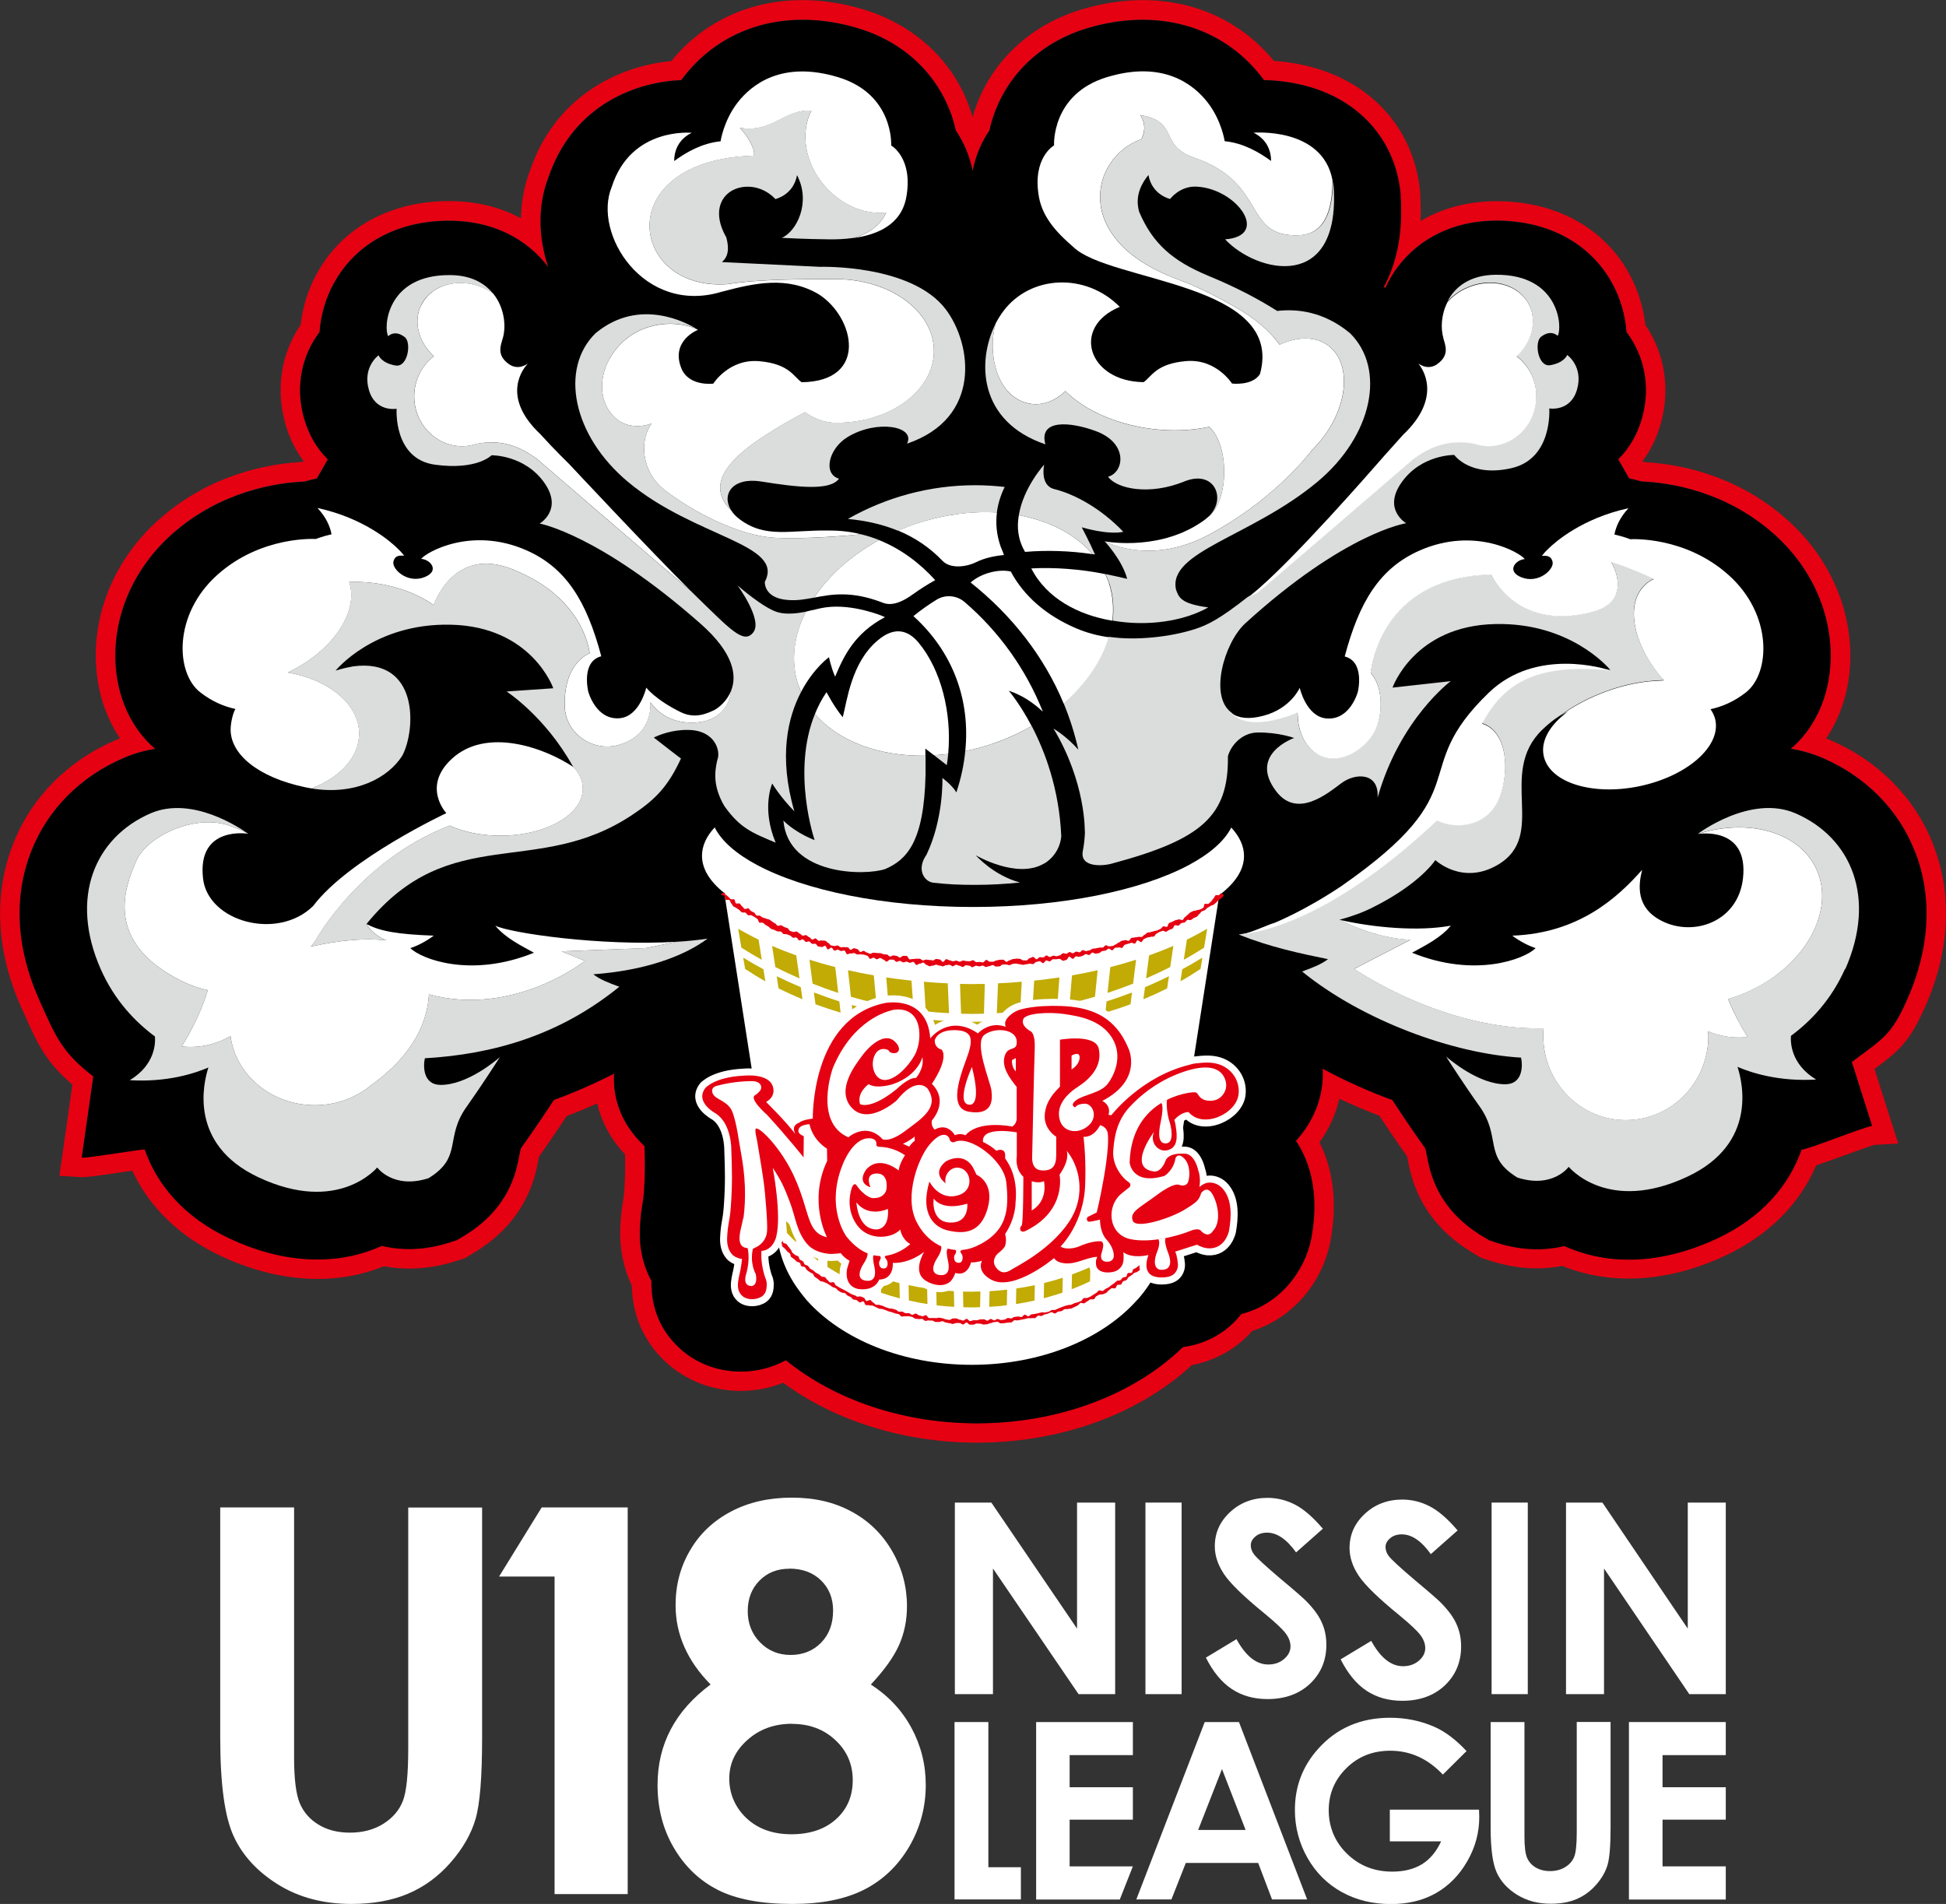 <?xml version="1.0" encoding="UTF-8"?>
<svg id="_レイヤー_2" data-name="レイヤー_2" xmlns="http://www.w3.org/2000/svg" viewBox="0 0 181.24 177.32">
  <rect x="0" y="0" width="181.24" height="177.32" fill="#333333" stroke="none"/>
  <g id="_图层_1" data-name="图层_1">
    <g>
      <polygon points="132.75 106.96 132.75 106.96 132.75 106.96 132.75 106.96" fill="none"/>
      <path d="M179.25,93.88c2.37-5.29,2.63-10.59.76-15.32-1.71-4.31-5.1-7.73-9.57-9.64-.12-.05-.24-.1-.36-.15,1.36-2.02,2.15-4.5,2.24-7.15.17-4.95-1.99-9.79-5.93-13.27-4.79-4.24-10.25-5.15-13.21-5.31-.07-.02-.15-.04-.23-.06.78-1.03,1.35-2.2,1.72-3.51.91-3.21.39-6.54-1.43-9.21-.18-1.62-.69-3.27-1.46-4.69-2.39-4.41-6.99-6.89-12.6-6.83-2.56.03-4.9.67-6.88,1.84.03-.8.02-1.64-.03-2.5v-.16c-.51-5.55-4.1-9.86-9.62-11.53-1.48-.45-2.9-.64-4.01-.72-4.19-5.1-10.84-6.9-17.87-4.8-5.09,1.52-8.84,5.24-10.19,10.04-1.35-4.8-5.1-8.51-10.19-10.04-7.04-2.1-13.69-.3-17.88,4.82-4.98.46-10.82,3.35-13.13,10.15-.55,1.4-.84,2.93-.86,4.49-1.89-1.02-4.08-1.57-6.45-1.6-5.61-.07-10.22,2.41-12.61,6.83-.77,1.42-1.28,3.07-1.46,4.69-1.82,2.67-2.34,6-1.43,9.21.37,1.31.95,2.48,1.72,3.51-.08.02-.16.04-.23.06-2.97.16-8.42,1.08-13.21,5.31-3.94,3.48-6.1,8.32-5.92,13.27.09,2.65.88,5.13,2.24,7.15-.12.05-.24.1-.36.15-4.47,1.91-7.87,5.33-9.57,9.64-1.87,4.73-1.61,10.03.76,15.32l.2.44c1.25,2.8,2.05,4.6,4.54,6.7l-1.21,8.5,1.98.12c.45.03,1.26-.08,3.78-.45.32-.05.69-.1,1.03-.15,1.6,3.43,4.43,6.16,8.28,7.96,5.3,2.47,10.61,2.78,15.15.94,2.14.4,4.42.24,6.64-.46l.92-.29.82-.5c4.94-2.98,5.71-7.04,6.04-8.78,0-.05.02-.12.03-.18.97-1.37,1.98-2.87,2.58-3.78.95-.36,1.89-.75,2.83-1.17.42,1.75,1.31,3.37,2.6,4.74.03,1.15.02,2.04-.08,3.52-.02.3-.04.4-.07.61-.11.66-.23,1.4-.29,2.64-.09,1.93.28,3.8,1.07,5.43.06,2.8,1.1,5.18,3.09,7.07,1.88,1.78,4.38,2.76,7.06,2.76,1.36,0,2.7-.26,3.95-.76,4.82,3.56,11.32,5.58,18.03,5.58,7.8,0,15.06-2.63,20.03-7.22.6-.12,1.17-.28,1.7-.48,1.52-.57,2.87-1.5,3.93-2.71,3.68-1.17,6.51-4.38,7.28-8.36l.04-.22c.22-1.35.84-5.21-1.06-8.98.89-1.23,1.52-2.62,1.85-4.06,1.21.57,2.46,1.1,3.72,1.58.65.98,1.63,2.44,2.58,3.78.01.06.02.13.04.18.33,1.73,1.1,5.8,6.04,8.78l.82.5.92.29c2.26.72,4.49.87,6.64.46,4.54,1.83,9.86,1.53,15.15-.94,4.02-1.88,6.94-4.77,8.49-8.42.57-.19,1.4-.49,2.68-.95.93-.34,2.32-.85,2.74-.96l2.23-.13-2.21-6.94c2.35-1.75,3.25-2.53,4.67-5.7ZM172.45,98.89l1.89,5.95c-.61.04-6,2.21-6.57,2.21-1.15,3.29-3.65,6.31-7.89,8.29-3.01,1.41-5.75,1.96-8.17,1.96s-4.35-.51-6.03-1.27c-1.85.45-3.98.43-6.27-.3l-.71-.23-.64-.38c-4.24-2.56-4.88-5.94-5.19-7.56-.04-.21-.1-.52-.13-.6h0s0,0,0,0h0s-.02-.03-.06-.1c-1.2-1.67-2.47-3.59-3.02-4.43-2.24-.82-4.43-1.8-6.49-2.92.02.41.02.82-.02,1.23-.17,2.05-1.07,3.96-2.47,5.49,2.33,3.52,1.69,7.49,1.47,8.86l-.03.19c-.61,3.13-2.96,6.17-6.53,7.08-.89,1.15-2.1,2.06-3.53,2.6-.6.23-1.24.38-1.91.48-4.58,4.47-11.64,7.1-19.17,7.1-6.81,0-13.24-2.16-17.8-5.88-1.26.69-2.71,1.06-4.19,1.06-2.21,0-4.27-.8-5.8-2.26-1.72-1.64-2.57-3.71-2.53-6.19-.79-1.45-1.16-3.12-1.07-4.9.05-1.14.16-1.79.26-2.42.05-.27.07-.4.1-.79.13-1.82.12-2.81.06-4.44-1.07-.99-2.21-2.48-2.66-4.53-.16-.74-.21-1.48-.17-2.22-1.8.92-3.68,1.75-5.61,2.45-.55.84-1.82,2.75-3,4.4-.07.09-.08.12-.08.12-.03.07-.09.39-.13.6-.31,1.62-.95,5-5.19,7.56l-.64.38-.71.23c-2.29.73-4.42.74-6.27.3-1.68.75-3.7,1.27-6.03,1.27s-5.15-.55-8.17-1.96c-4.24-1.98-6.74-5-7.89-8.29-.56,0-5.25.8-5.86.77l1.08-7.57c-2.94-2.23-3.54-3.79-5.03-7.11-2.16-4.83-2.42-9.64-.73-13.9,1.53-3.85,4.58-6.92,8.59-8.64.99-.42,1.97-.69,2.94-.85-2.25-1.9-3.6-4.86-3.71-8.19-.15-4.4,1.78-8.72,5.31-11.84,4.53-4.01,9.76-4.76,12.3-4.86.34-.1.73-.2,1.15-.29l1.02-1.78c-.98-.97-1.77-2.24-2.21-3.81-.91-3.19-.07-6.05,1.44-8.05.11-1.61.6-3.2,1.3-4.48,2.05-3.79,6.04-5.95,10.98-5.88,3.75.04,6.95,1.58,9.02,4.32,0,0,0,0,0,0-.94-2.81-.98-5.79.02-8.37,2.36-6.93,8.42-8.9,12.37-9.05.09-.12.18-.25.28-.37,3.7-4.71,9.73-6.38,16.14-4.47,5.4,1.62,8.3,5.63,9.14,9.53.72,1.04,1.28,2.31,1.57,3.79.29-1.48.86-2.75,1.57-3.79.84-3.89,3.74-7.91,9.14-9.53,6.41-1.91,12.44-.24,16.14,4.47.1.12.19.25.28.37,1.13.03,2.73.17,4.41.68,4.78,1.45,7.89,5.16,8.31,9.94v.14c.26,3.78-.47,6.51-1.56,8.49.05.04.1.08.15.11.32-.68.7-1.34,1.15-1.95,2.07-2.74,5.27-4.27,9.02-4.32,4.9-.06,8.93,2.08,10.98,5.88.7,1.28,1.19,2.87,1.3,4.48,1.51,2,2.35,4.86,1.44,8.05-.45,1.57-1.23,2.83-2.21,3.81l1.02,1.78c.43.09.81.2,1.15.29,2.54.11,7.77.86,12.3,4.86,3.53,3.12,5.46,7.43,5.31,11.84-.12,3.33-1.46,6.29-3.71,8.19.97.15,1.95.42,2.94.85,4.02,1.72,7.07,4.78,8.59,8.64,1.69,4.26,1.44,9.07-.73,13.9-1.49,3.33-2.19,3.53-5.13,5.76Z" fill="#e50012"/>
      <path d="M178.31,79.23c-1.52-3.85-4.58-6.92-8.59-8.64-.99-.42-1.97-.69-2.94-.85,2.25-1.9,3.6-4.86,3.71-8.19.15-4.4-1.78-8.72-5.31-11.84-4.53-4.01-9.76-4.76-12.3-4.86-.34-.1-.72-.2-1.15-.29l-1.02-1.78c.98-.97,1.77-2.24,2.21-3.81.91-3.19.07-6.05-1.44-8.05-.11-1.61-.6-3.2-1.3-4.48-2.05-3.79-6.08-5.93-10.98-5.88-3.75.04-6.95,1.58-9.02,4.32-.46.6-.83,1.26-1.15,1.95-.05-.04-.1-.08-.15-.11,1.08-1.98,1.82-4.71,1.57-8.49v-.14c-.44-4.78-3.54-8.49-8.32-9.94-1.68-.51-3.28-.66-4.41-.68-.09-.12-.18-.25-.28-.37-3.7-4.72-9.73-6.38-16.14-4.47-5.4,1.62-8.3,5.63-9.14,9.53-.72,1.04-1.28,2.31-1.57,3.79-.29-1.48-.86-2.75-1.57-3.79-.84-3.89-3.74-7.91-9.14-9.53-6.41-1.92-12.44-.24-16.14,4.47-.1.12-.19.25-.28.37-3.95.15-10.01,2.12-12.37,9.05-1.01,2.58-.96,5.56-.02,8.37,0,0,0,0,0,0-2.07-2.74-5.27-4.27-9.02-4.32-4.94-.07-8.93,2.09-10.98,5.88-.7,1.28-1.19,2.87-1.3,4.48-1.51,2-2.35,4.86-1.44,8.05.45,1.57,1.23,2.84,2.21,3.81l-1.02,1.78c-.43.09-.81.19-1.15.29-2.54.11-7.77.86-12.3,4.86-3.53,3.12-5.46,7.43-5.31,11.84.12,3.33,1.46,6.29,3.71,8.19-.97.15-1.95.42-2.94.85-4.02,1.72-7.07,4.78-8.59,8.64-1.69,4.26-1.44,9.07.73,13.9,1.49,3.33,2.09,4.88,5.03,7.11l-1.08,7.57c.61.04,5.29-.76,5.86-.77,1.15,3.29,3.65,6.31,7.89,8.29,3.01,1.41,5.75,1.96,8.17,1.96s4.35-.51,6.03-1.27c1.85.45,3.98.43,6.27-.3l.71-.23.64-.38c4.24-2.56,4.88-5.94,5.19-7.56.04-.21.1-.52.13-.6,0,0,.02-.03.08-.12,1.19-1.65,2.45-3.57,3-4.4,1.92-.7,3.81-1.53,5.61-2.45-.04.73,0,1.48.17,2.22.45,2.05,1.59,3.53,2.66,4.53.06,1.63.07,2.61-.06,4.44-.03.39-.05.52-.1.79-.11.63-.21,1.28-.26,2.42-.09,1.79.28,3.46,1.07,4.9-.04,2.48.8,4.56,2.53,6.19,1.53,1.46,3.6,2.26,5.8,2.26,1.48,0,2.92-.37,4.19-1.06,4.56,3.72,10.98,5.88,17.8,5.88,7.53,0,14.59-2.64,19.17-7.1.67-.1,1.31-.25,1.91-.48,1.43-.54,2.64-1.45,3.53-2.6,3.57-.9,5.92-3.95,6.53-7.08l.03-.19c.22-1.37.86-5.34-1.47-8.86,1.4-1.53,2.3-3.45,2.47-5.49.04-.42.04-.83.02-1.23,2.06,1.12,4.25,2.1,6.49,2.92.55.84,1.82,2.76,3.02,4.43.05.07.06.1.06.1h0c.03.07.09.39.13.6.31,1.62.95,5,5.19,7.56l.64.38.71.23c2.29.73,4.42.74,6.27.3,1.67.75,3.7,1.27,6.03,1.27s5.15-.55,8.17-1.96c4.24-1.98,6.74-5,7.89-8.29.57,0,5.96-2.17,6.57-2.21l-1.89-5.95c2.94-2.23,3.64-2.43,5.13-5.76,2.16-4.83,2.42-9.64.73-13.9Z"/>
    </g>
    <g>
      <path d="M114.68,77.06c-.65,1.29-2.03,2.47-3.97,3.51-4.43,2.36-11.77,3.9-20.09,3.9s-15.66-1.54-20.09-3.9c-1.94-1.03-3.32-2.22-3.97-3.51-.77.83-1.18,1.72-1.18,2.64,0,1.23.74,2.41,2.08,3.47l4.9,31.45h0s0,.05,0,.05c.09,1.9.77,3.7,1.91,5.31.02.02.03.05.05.07.03.04.06.08.09.12.07.1.15.2.22.3.06.08.13.16.19.24.07.09.15.18.22.27.01.02.03.03.04.05.02.03.05.05.07.08,3.22,3.61,8.89,6,15.36,6s12.15-2.4,15.37-6.01c.02-.02.05-.05.07-.07.02-.02.04-.04.06-.06.03-.04.07-.08.1-.12.02-.02.03-.04.05-.06.12-.14.23-.28.34-.42.11-.15.23-.3.33-.45,0-.01.02-.03.03-.04,1.08-1.57,1.73-3.33,1.82-5.18v-.02s0,0,0-.01l4.87-31.3c1.48-1.11,2.31-2.35,2.31-3.65,0-.92-.41-1.8-1.18-2.64Z" fill="#fff"/>
      <g>
        <g>
          <g>
            <path d="M86.32,95.85c.71.07,1.42.12,2.15.16l-.04-.91c-.73-.04-1.45-.09-2.16-.17l.06.92Z" fill="#c1ab04"/>
            <path d="M86.05,91.44l.17,2.75c.72.08,1.44.13,2.17.17l-.12-2.78c-.75-.03-1.49-.08-2.22-.15Z" fill="#c1ab04"/>
            <path d="M90.89,91.65c-.5,0-.99,0-1.48-.02l.1,2.78c.35,0,.69.02,1.04.02s.72-.01,1.09-.02l.08-2.77c-.28,0-.55,0-.83,0Z" fill="#c1ab04"/>
            <path d="M89.54,95.14l.03.92c.44.01.88.02,1.32.02.23,0,.46,0,.7,0l.03-.93c-.35,0-.71.02-1.06.02s-.68-.01-1.02-.02Z" fill="#c1ab04"/>
            <path d="M75.39,89.38l.29,2.23c.79.31,1.58.6,2.39.86l-.28-2.4c-.82-.21-1.62-.44-2.4-.69Z" fill="#c1ab04"/>
            <path d="M75.94,93.53c.76.28,1.55.54,2.35.78l-.12-1.05c-.8-.25-1.59-.53-2.37-.83l.15,1.1Z" fill="#c1ab04"/>
            <path d="M82.54,91.03l.22,2.65c.77.15,1.54.27,2.32.38l-.19-2.73c-.8-.08-1.59-.19-2.36-.3Z" fill="#c1ab04"/>
            <path d="M82.91,95.39c.75.13,1.52.24,2.29.34l-.06-.93c-.78-.1-1.55-.22-2.31-.37l.08.96Z" fill="#c1ab04"/>
            <path d="M69.4,90.24c.6.4,1.23.79,1.88,1.15l-.18-1.12c-.64-.34-1.26-.7-1.88-1.08l.18,1.05Z" fill="#c1ab04"/>
            <path d="M68.75,86.5l.3,1.76c.62.39,1.25.77,1.9,1.13l-.3-1.88c-.66-.32-1.29-.66-1.9-1.01Z" fill="#c1ab04"/>
            <path d="M79.44,94.63c.76.2,1.54.38,2.33.54l-.09-.98c-.79-.17-1.58-.37-2.35-.59l.11,1.02Z" fill="#c1ab04"/>
            <path d="M78.98,90.36l.27,2.47c.78.23,1.57.43,2.37.61l-.24-2.6c-.81-.14-1.61-.3-2.39-.48Z" fill="#c1ab04"/>
            <path d="M72.52,92.05c.71.36,1.45.7,2.22,1.01l-.16-1.12c-.76-.32-1.5-.66-2.24-1.02l.17,1.13Z" fill="#c1ab04"/>
            <path d="M71.91,88.09l.3,1.97c.74.38,1.49.73,2.25,1.06l-.3-2.14c-.78-.28-1.53-.57-2.26-.89Z" fill="#c1ab04"/>
          </g>
          <g>
            <path d="M94.93,95.85c-.71.07-1.42.12-2.15.16l.03-.91c.73-.04,1.45-.09,2.16-.17l-.05.92Z" fill="#c1ab04"/>
            <path d="M95.16,91.44l-.15,2.75c-.72.08-1.44.13-2.17.17l.11-2.78c.75-.03,1.48-.08,2.21-.15Z" fill="#c1ab04"/>
            <path d="M105.81,89.38l-.28,2.23c-.78.31-1.58.6-2.38.86l.26-2.4c.82-.21,1.62-.44,2.4-.69Z" fill="#c1ab04"/>
            <path d="M105.29,93.53c-.76.28-1.54.54-2.34.78l.11-1.05c.8-.25,1.59-.53,2.37-.83l-.14,1.1Z" fill="#c1ab04"/>
            <path d="M98.67,91.03l-.2,2.65c-.76.15-1.54.27-2.32.38l.17-2.73c.8-.08,1.58-.19,2.36-.3Z" fill="#c1ab04"/>
            <path d="M98.33,95.39c-.75.13-1.51.24-2.29.34l.06-.93c.78-.1,1.55-.22,2.31-.37l-.07.96Z" fill="#c1ab04"/>
            <path d="M111.81,90.24c-.6.4-1.22.79-1.87,1.15l.17-1.12c.63-.34,1.26-.7,1.87-1.08l-.17,1.05Z" fill="#c1ab04"/>
            <path d="M112.43,86.5l-.29,1.76c-.62.39-1.25.77-1.89,1.13l.29-1.88c.66-.32,1.29-.66,1.89-1.01Z" fill="#c1ab04"/>
            <path d="M101.79,94.63c-.76.2-1.54.38-2.33.54l.08-.98c.79-.17,1.57-.37,2.35-.59l-.1,1.02Z" fill="#c1ab04"/>
            <path d="M102.23,90.36l-.25,2.47c-.78.23-1.56.43-2.36.61l.22-2.6c.81-.14,1.61-.3,2.39-.48Z" fill="#c1ab04"/>
            <path d="M108.7,92.05c-.71.36-1.45.7-2.21,1.01l.15-1.12c.75-.32,1.5-.66,2.23-1.02l-.17,1.13Z" fill="#c1ab04"/>
            <path d="M109.28,88.09l-.29,1.97c-.74.38-1.49.73-2.25,1.06l.28-2.14c.78-.28,1.53-.57,2.25-.89Z" fill="#c1ab04"/>
          </g>
        </g>
        <g>
          <path d="M102.41,117.6l-.03,1.3c.54-.29,1.06-.6,1.57-.92l.03-1.24c-.5.31-1.03.59-1.57.86Z" fill="#c1ab04"/>
          <path d="M87.2,120.12l.03,1.45c.54.07,1.09.11,1.64.14l-.03-1.46c-.55-.03-1.1-.07-1.64-.14Z" fill="#c1ab04"/>
          <path d="M73.21,113.73l.08,1.09c.27.3.55.59.85.87l-.02-1.09c-.31-.28-.61-.57-.9-.87Z" fill="#c1ab04"/>
          <path d="M106.9,114.57l-.02,1.09c.29-.28.58-.58.85-.88l.08-1.09c-.29.3-.58.59-.9.87Z" fill="#c1ab04"/>
          <path d="M90.49,120.3c-.27,0-.53,0-.8-.01l.03,1.46c.25,0,.51.01.76.01s.53,0,.8-.02l.03-1.46c-.28,0-.55.02-.83.02Z" fill="#c1ab04"/>
          <path d="M94.65,120l-.03,1.45c.59-.09,1.17-.2,1.73-.33l.03-1.43c-.57.12-1.15.23-1.73.31Z" fill="#c1ab04"/>
          <path d="M99.84,118.7l-.03,1.37c.59-.23,1.16-.47,1.71-.74l.03-1.33c-.55.25-1.13.48-1.71.69Z" fill="#c1ab04"/>
          <path d="M104.83,116.18l-.03,1.21c.44-.32.86-.65,1.26-.99l.03-1.15c-.4.32-.82.63-1.26.93Z" fill="#c1ab04"/>
          <path d="M79.46,118.02l.03,1.33c.55.26,1.13.51,1.71.73l-.03-1.37c-.59-.21-1.16-.44-1.71-.69Z" fill="#c1ab04"/>
          <path d="M84.62,119.69l.03,1.43c.57.13,1.15.24,1.73.33l-.03-1.45c-.59-.09-1.17-.19-1.73-.31Z" fill="#c1ab04"/>
          <path d="M74.91,115.28l.03,1.15c.4.34.83.67,1.26.99l-.03-1.21c-.44-.3-.86-.61-1.26-.93Z" fill="#c1ab04"/>
          <path d="M82.03,119.01l.03,1.39c.57.19,1.15.37,1.74.52l-.03-1.42c-.59-.15-1.17-.31-1.74-.49Z" fill="#c1ab04"/>
          <path d="M77.04,116.75l.03,1.25c.5.32,1.03.63,1.57.92l-.03-1.3c-.54-.27-1.06-.56-1.57-.86Z" fill="#c1ab04"/>
          <path d="M97.24,119.49l-.03,1.42c.59-.16,1.17-.33,1.74-.52l.03-1.39c-.57.18-1.15.35-1.74.49Z" fill="#c1ab04"/>
          <path d="M92.16,120.25l-.03,1.46c.55-.03,1.1-.08,1.64-.15l.03-1.45c-.54.06-1.09.11-1.64.14Z" fill="#c1ab04"/>
        </g>
        <path d="M108.53,115.31s-.04.04-.06.06c-.06.08-.07.21-.14.29-.07.08-.22.09-.29.17-.07.08-.02.25-.09.33-.07.08-.26.05-.33.13-.07.08-.09.2-.16.28-.07.08-.08.22-.15.29-.07.07-.27.03-.35.1-.08.07-.02.28-.1.35-.08.07-.28.01-.36.08-.08.07-.06.24-.14.31-.08.07-.2.09-.28.16-.08.07-.17.13-.25.2-.08.07-.2.09-.28.15-.08.06-.06.26-.15.32-.08.06-.28-.02-.36.05-.09.06-.07.26-.15.32-.09.06-.24.03-.32.09-.09.06-.13.18-.22.24-.09.06-.25,0-.34.07-.09.06-.15.15-.24.21-.09.05-.17.13-.26.18-.09.05-.16.14-.25.2-.09.05-.19.09-.28.14-.09.05-.16.14-.26.19-.09.05-.28-.08-.38-.03-.09.05-.15.17-.24.22-.1.05-.18.12-.27.17-.1.04-.17.13-.27.17-.1.04-.19.09-.29.13-.1.04-.24-.02-.34.02-.1.04-.14.22-.23.26-.1.04-.2.08-.3.12-.1.04-.21.05-.31.08-.1.04-.19.1-.29.14-.1.04-.22.02-.32.05-.1.03-.21.04-.31.08-.1.03-.2.08-.3.11-.1.03-.19.09-.3.12-.1.03-.19.1-.29.13-.1.03-.22,0-.33.02-.1.03-.19.13-.29.16-.1.03-.21.04-.32.06-.1.03-.23-.03-.33,0-.1.02-.21.04-.31.07-.1.02-.21.05-.31.07-.1.02-.21.02-.32.04-.1.02-.19.16-.29.18-.1.02-.25-.17-.35-.15-.1.02-.18.2-.29.22-.1.02-.23-.07-.33-.05-.11.02-.21.02-.32.04-.11.01-.2.13-.3.14-.11.01-.22-.05-.33-.04-.11.01-.2.14-.3.15-.11.01-.21.03-.32.04-.11,0-.22-.1-.33-.1-.11,0-.2.13-.31.13-.11,0-.22-.14-.33-.13-.11,0-.21.16-.31.16-.11,0-.22-.13-.33-.13-.11,0-.21.01-.32.01-.11,0-.21.08-.32.08-.11,0-.21,0-.32,0s-.21.08-.32.08c-.11,0-.21-.21-.32-.21-.11,0-.22.16-.32.16-.11,0-.21-.08-.32-.08-.11,0-.21-.11-.31-.12-.11,0-.21,0-.32,0-.11,0-.22.14-.33.14-.11,0-.21-.04-.32-.05-.11,0-.2-.09-.31-.1-.11-.01-.21-.05-.31-.06-.11-.01-.22.06-.33.04-.11-.01-.22,0-.32-.01-.11-.01-.22.02-.32,0-.11-.02-.18-.24-.28-.26-.1-.02-.24.12-.34.1-.1-.02-.2-.07-.31-.09-.1-.02-.19-.14-.29-.16-.1-.02-.24.13-.35.11-.1-.02-.19-.12-.29-.15-.1-.02-.23.03-.33,0-.1-.02-.19-.11-.29-.14-.1-.03-.23.03-.33,0-.1-.03-.18-.15-.28-.18-.1-.03-.2-.06-.31-.09-.1-.03-.22,0-.32-.04-.1-.03-.2-.07-.3-.1-.1-.03-.19-.09-.29-.13-.1-.03-.21-.06-.31-.09-.1-.03-.23.02-.33-.02-.1-.04-.16-.17-.26-.21-.1-.04-.15-.18-.25-.22-.1-.04-.28.12-.38.08-.1-.04-.12-.25-.22-.29-.1-.04-.19-.09-.29-.13-.1-.04-.26.06-.36.02-.1-.04-.15-.18-.25-.22-.1-.04-.19-.09-.29-.14-.1-.05-.22-.04-.31-.08-.09-.05-.19-.1-.28-.15-.09-.05-.19-.09-.28-.14-.09-.05-.19-.1-.28-.15-.09-.05-.18-.12-.27-.17-.09-.05-.11-.23-.2-.28-.09-.05-.28.05-.37,0-.09-.06-.14-.18-.23-.23-.09-.06-.12-.19-.21-.25-.09-.06-.25-.01-.34-.07-.09-.06-.15-.15-.24-.21-.09-.06-.2-.08-.29-.15-.08-.06-.16-.14-.24-.21-.08-.06-.2-.09-.28-.16-.08-.07-.12-.18-.2-.25-.08-.07-.22-.07-.3-.14-.08-.07-.09-.22-.17-.29-.08-.07-.21-.09-.29-.16-.08-.07-.07-.23-.14-.3-.08-.07-.23-.07-.31-.14-.07-.07-.17-.13-.24-.2-.07-.08-.08-.21-.15-.29-.07-.08-.13-.17-.2-.25-.07-.08-.12-.17-.19-.25-.07-.08-.25-.07-.32-.15-.07-.08-.05-.23-.11-.31-.06-.08-.15-.15-.22-.23-.06-.08-.19-.13-.25-.21-.03-.04-.02-.1-.02-.17-.01,0-.03,0-.05.02.03.21.05.42.06.63.04.05.09.1.13.15.06.08.23.08.3.16.07.08.03.25.1.33.07.08.17.13.24.21.07.08.13.17.2.24.07.08.18.12.25.2.07.08.04.25.12.32.07.07.18.12.26.19.08.07.16.14.23.22.08.07.23.06.31.13.08.07.06.24.14.31.08.07.26.03.34.1.08.07.1.2.19.27.08.07.17.12.26.19.08.06.2.09.28.15.08.06.09.23.18.29.09.06.18.12.27.18.09.06.16.15.24.21.09.06.24.02.33.08.09.06.21.07.3.13.09.06.18.12.27.17.09.06.17.13.26.18.09.05.21.06.3.11.09.05.14.18.23.23.09.05.18.11.28.16.09.05.23.02.33.06.09.05.14.18.24.23.09.05.19.09.29.13.1.05.15.18.24.23.1.04.22.02.32.07.1.04.16.15.26.2.1.04.28-.12.38-.08.1.04.11.29.21.33.1.04.23-.01.33.03.1.04.23,0,.33.03.1.04.19.1.29.14.1.04.19.1.29.14.1.03.22,0,.32.04.1.03.2.07.3.1.1.03.19.09.29.12.1.03.21.05.31.08.1.03.2.08.3.11.1.03.21.03.31.06.1.03.17.2.27.22.1.03.23-.04.33-.02.1.02.22-.02.33,0,.1.02.21.03.31.05.1.02.19.15.29.17.1.02.21.02.32.04.1.02.22-.03.33-.02.1.02.19.17.29.19.1.02.22-.06.33-.04.11.02.21,0,.32.01.11.01.2.11.31.13.11.01.22,0,.32,0,.11.01.22-.08.33-.07.11.01.2.11.31.12.11,0,.21.06.32.06s.21.07.32.08c.11,0,.22-.09.33-.09.11,0,.21-.01.32,0,.11,0,.21.14.31.14.11,0,.22-.19.32-.19.11,0,.21.2.32.2.11,0,.21,0,.32,0s.21-.1.32-.11c.11,0,.21.03.32.02.11,0,.22.08.32.08.11,0,.21-.02.32-.03.11,0,.21-.09.32-.1.11,0,.21-.08.31-.09.11,0,.21-.03.32-.04.11,0,.23.16.34.15.11,0,.22,0,.32-.02.11-.01.21-.04.32-.05.11-.01.22,0,.32-.02.11-.01.19-.18.3-.2.11-.01.22.03.33.01.11-.02.21-.04.31-.06.11-.02.21-.05.31-.06.11-.02.21-.06.31-.08.11-.02.22.02.33,0,.1-.02.22.01.33-.01.1-.02.17-.2.28-.22.1-.02.23.04.33.02.1-.02.19-.12.29-.14.1-.03.21-.05.31-.08.1-.03.19-.1.29-.13.1-.03.26.15.37.12.1-.03.18-.14.28-.17.1-.03.22-.02.32-.05.1-.03.18-.15.28-.18.1-.03.23.01.33-.02.1-.03.22-.02.32-.05.1-.04.19-.1.29-.14.1-.04.19-.1.29-.14.1-.04.15-.19.25-.23.1-.04.26.07.36.03.1-.04.17-.14.27-.18.1-.04.17-.13.27-.18.1-.04.25.03.35-.02.1-.04.13-.23.22-.27.1-.05.18-.11.28-.15.1-.05.24,0,.34-.04.09-.05.21-.07.3-.12.09-.05.14-.18.23-.23.09-.05.16-.14.25-.2.09-.05.27.04.37-.01.09-.05.1-.24.19-.3.09-.06.26.01.35-.05.09-.06.1-.24.19-.29.09-.06.22-.06.31-.12.09-.06.11-.21.2-.27.09-.06.18-.11.26-.17.09-.06.16-.14.24-.21.08-.06.23-.05.31-.12.08-.07.18-.11.27-.18.08-.07.14-.16.22-.23.08-.07.13-.17.21-.24.08-.07.14-.16.22-.23.08-.07.28-.02.35-.09.08-.07.1-.2.17-.28.08-.07.19-.11.27-.18.07-.07.06-.24.13-.31.07-.08.22-.09.29-.17.07-.08.1-.19.17-.27.07-.08.12-.17.19-.25.04-.04.08-.08.12-.12,0-.2,0-.41,0-.62Z" fill="#e50012"/>
        <path d="M90.59,90.1c-.1,0-.21-.16-.31-.16s-.21-.05-.31-.05-.21.17-.31.17-.2-.12-.31-.12-.2-.09-.31-.09-.21.15-.31.14-.2-.14-.3-.14-.21.05-.31.04-.21.12-.31.11-.2-.07-.31-.07-.2-.08-.3-.09-.21.1-.31.09-.21.06-.31.06-.2-.12-.3-.13-.19-.21-.29-.22-.21.12-.32.11-.22.13-.32.12-.18-.28-.29-.29-.22.1-.32.09-.2-.1-.3-.11-.21.08-.32.07-.19-.13-.3-.14-.22.1-.32.09-.19-.18-.29-.2-.21,0-.31-.01-.23.2-.33.19-.19-.17-.29-.19-.19-.13-.29-.15-.23.13-.33.12-.19-.13-.29-.15-.23.13-.33.11-.17-.27-.27-.29-.2-.08-.3-.1-.21-.01-.31-.03-.21.03-.32.01-.19-.11-.29-.13-.22.07-.32.04-.23.09-.33.07-.15-.31-.25-.34-.22.06-.32.04-.19-.1-.29-.12-.23.1-.33.08-.16-.24-.26-.27-.25.18-.35.16-.14-.3-.24-.33-.25.14-.34.11-.21-.02-.31-.05-.16-.22-.26-.25-.22.04-.32,0-.16-.19-.26-.22-.24.08-.33.04-.16-.19-.26-.23-.25.13-.35.09-.15-.22-.25-.26-.23.05-.33.01-.17-.16-.26-.2-.2-.07-.29-.11-.22,0-.32-.03-.15-.19-.25-.23-.23.02-.33-.02-.19-.09-.28-.13-.2-.05-.3-.1-.16-.16-.25-.21-.18-.11-.27-.16-.16-.15-.25-.2-.24.03-.33-.02-.09-.29-.19-.34-.17-.13-.26-.18-.18-.1-.27-.15-.25.03-.34-.02-.14-.18-.23-.23-.25.02-.34-.03-.15-.16-.24-.22-.18-.12-.26-.18-.19-.09-.28-.15-.12-.21-.2-.28-.09-.24-.17-.31-.28.03-.36-.04-.05-.29-.13-.36-.23-.03-.3-.1c.08-.19.16-.09.31-.21.08.07.02.11.1.18s.17.13.25.2.15.16.23.23.27-.02.35.04.06.3.15.36.26-.03.35.03.13.19.22.25.14.18.23.24.29-.1.38-.04.14.18.23.24.19.09.28.14.13.22.22.27.24-.02.33.03.17.12.26.17.21.04.3.09.2.05.3.09.17.13.26.18.17.13.27.17.15.18.25.23.25-.08.35-.04.18.12.27.16.2.06.3.1.14.22.24.26.2.07.29.1.24-.07.34-.04.17.15.27.19.17.16.27.19.24-.08.34-.04.17.15.27.18.16.18.26.22.25-.13.35-.1.16.19.26.22.23-.06.33-.03.21,0,.31.03.17.17.27.2.16.21.26.23.2.04.3.06.23-.08.33-.05.18.15.28.17.22-.04.32-.02.21,0,.31.01.17.21.27.24.24-.17.34-.15.2.07.3.09.17.24.27.26.23-.12.33-.1.19.14.29.16.2.09.3.11.23-.12.33-.1.21.01.31.03.21,0,.31.01.2.08.3.1.21.02.31.03.19.17.29.19.22-.12.32-.11.2.04.3.05.19.14.29.16.22-.18.33-.17.21,0,.31.01.18.31.28.32.21-.04.31-.03.21-.04.31-.03.21,0,.31,0,.2.15.3.16.21-.09.32-.08.2.04.31.04.2.03.31.04.21-.15.32-.14.2.04.31.05.2.22.3.23.22-.27.32-.26.2.1.31.11.2.09.31.09.21-.07.31-.06.2.1.31.1.21-.11.31-.11.21.05.31.05.21.02.31.02.21-.1.31-.1.21.18.31.18.21-.02.31-.02.21.04.31.04.2-.22.31-.23.21.17.32.17.21,0,.31,0,.2-.12.31-.12.21-.06.31-.06.21,0,.31-.01.22.21.32.2.2-.14.31-.15.2-.11.31-.11.21-.03.31-.04.21.02.31.02.22.15.32.14.21.02.31.01.19-.21.3-.22.2-.1.3-.11.23.23.33.22.19-.18.3-.19.21.03.32.02.19-.17.29-.18.23.15.33.14.2-.1.3-.12.22.06.32.05.2-.07.3-.08.19-.18.29-.2.22.06.32.05.19-.14.29-.16.23.13.33.11.19-.13.29-.15.22.08.33.06.18-.18.28-.2.23.11.33.09.2-.04.31-.07.19-.12.29-.15.21-.01.31-.04.21-.03.31-.06.22.01.32-.01.18-.19.28-.21.24.12.34.1.21-.02.31-.04.19-.12.29-.15.18-.15.28-.17.18-.14.28-.16.21-.03.31-.06.24.09.34.06.15-.23.25-.27.22,0,.31-.04.21-.01.31-.05.23.03.33,0,.17-.16.27-.2.17-.16.27-.2.22-.01.31-.05.2-.05.3-.09.21-.03.31-.07.19-.1.29-.14.16-.19.25-.23.25.08.35.04.11-.3.2-.35.19-.08.29-.12.19-.1.28-.14.21-.03.31-.08.28.1.37.06.13-.22.22-.27.16-.16.25-.21.15-.17.24-.22.19-.09.28-.14.23-.02.32-.07.23-.03.32-.08.2-.08.29-.14.07-.31.15-.37.27.04.36-.02.15-.16.24-.22.12-.2.21-.27.11-.22.19-.29.28.03.36-.04.04-.08.12-.16c.16.12.22.03.3.21-.08.07-.12.16-.2.23s-.18.12-.26.18-.15.16-.23.23-.16.14-.25.21-.21.06-.3.13-.19.1-.28.16-.15.16-.24.22-.2.07-.29.12-.14.18-.23.24-.14.2-.23.25-.2.08-.29.13-.17.13-.26.18-.26-.05-.35,0-.15.19-.24.23-.22.02-.32.07-.15.18-.25.22-.25-.07-.35-.02-.12.26-.22.31-.2.07-.29.11-.18.12-.27.17-.27-.12-.36-.08-.19.07-.29.11-.18.12-.28.16-.14.23-.24.26-.22,0-.32.04-.21.02-.31.06-.19.1-.29.14-.15.24-.24.28-.27-.2-.37-.16-.14.27-.24.3-.24-.11-.34-.07-.2.06-.3.09-.2.06-.3.09-.15.26-.25.29-.23-.07-.33-.04-.21,0-.31.03-.17.21-.27.23-.25-.17-.35-.15-.18.16-.28.18-.21.03-.31.05-.18.16-.28.18-.21.04-.31.06-.23-.12-.34-.1-.17.2-.28.22-.23-.1-.33-.08-.19.14-.29.16-.2.08-.3.09-.22-.06-.32-.04-.18.21-.28.23-.24-.22-.34-.2-.17.28-.27.3-.2.07-.3.08-.23-.19-.34-.18-.2.03-.31.04-.21-.02-.31,0-.19.19-.29.2-.22-.1-.32-.09-.18.24-.29.25-.23-.19-.33-.18-.2.06-.31.07-.19.19-.3.2-.21-.05-.32-.04-.2.05-.31.06-.21.04-.31.05-.21-.07-.32-.06-.21-.06-.32-.06-.21.02-.31.03-.2.12-.31.12-.21-.06-.31-.06-.21,0-.31,0-.2.16-.31.17-.21.01-.31.02-.21-.14-.32-.14-.21.1-.31.1-.21.08-.31.08-.21-.13-.31-.13-.21.07-.31.07-.21-.06-.31-.06-.21.12-.31.12Z" fill="#e50012"/>
      </g>
      <g>
        <g>
          <path d="M75.7,104.2s-.21-9.35,6.7-10.78c0,0,3.94-.82,4.24,3.29,0,0,1.73-2.32,4.44-.47,0,0,1.06-1.18,2.58-.61-.02-.05-.03-.1-.04-.15,0-.12-.02-.25.02-.36.19-.48.83-.93,1.33-1.08.87-.26,2-.35,3.02-.36,2.28-.02,4.52.32,6.03,2.14.47.56.81,1.18,1.09,1.85,0,0,1.37,2.89-2.45,4.86,0,0,.85.37.58,1.3l.27.03s2.72-3.57,7.25-4.69c.19-.05.38-.11.58-.13.73-.08,1.4-.15,2.11.06,1.2.36,2.03,1.48,1.91,2.76-.16,1.88-3.33,3.31-4.66,1.71,0,0-.65-.05-1.33.73.04.14.09.29.11.44.1.64.33,1.87-.45,2.27-1.05.55-2.02-.59-1.54-1.61,0,0-2.58,3.38-.02,3.7,0,0,.64.17,1.1-1.04,0,0,.22-.72,1.8-.61,0,0,.86-.08,1.25,1.62,0,0,.23.58.09,1.47.12-.09.24-.18.37-.25.13-.06.26-.12.4-.14.55-.08,1.08.17,1.43.59.88,1.05.77,2.66.55,3.91,0,0-.35,1.71-1.95,1.61,0,0-.47-.02-1.03-.34l-2.03.65c.05.12.11.24.13.37.06.27.11.54.13.81.02.48-.25.94-.71,1.1-.22.08-.45.11-.68.12-.23.01-.47,0-.7-.06-1.02-.23-.95-1.24-.66-2.03,0,0-1.46.39-2.35-.26.02.1.04.2.04.3,0,.22,0,.44-.05.65-.08.41-.43.75-.83.86-.49.13-1.26.15-1.58-.33-.14-.22-.13-.47-.11-.72,0-.11.18-.34.06-.33-1.08.1-1.92.72-3.01.6-.37-.04-.74-.15-.96-.48,0,0-3.69,3.11-5.81,2.03,0,0-1.4-.64-.91-1.78,0,0-.67.2-1.01.14,0,0-.29,1.36-1.48.99-.02.08-.04.17-.08.25-.16.31-.3.55-.6.71-.47.26-1.03.2-1.52.03-.2-.07-.4-.17-.58-.29-.95-.65-.56-1.82-.12-2.66,0,0-1.26,1.08-2.91,1.03,0,0,.14,1.52-1.27,1.55,0,0-.31,1.05-1.85.89,0,0-1.39-.08-1.15-1.83,0,0,.15-.55.25-.81,0,0-.5-.25-.83-.72-.11.02-.22.05-.33.05-.27.02-.54.05-.81.02-.76-.09-1.51-.34-2.02-.95-.97-1.18-1.05-2.51-1.58-3.88-.54-1.42-.79-1.96-1.59-3.18,0,0,.85,4.42.32,6.43,0,0-.27,1.24-1.37,1.31,0,0-.14,1.28.44,2.73.02.09.04.18.05.27,0,.44-.02.9-.4,1.2-.5.38-1.41.42-1.89-.02-.73-.67-.25-1.78-.13-2.57.04-.26.09-.54.12-.87-.08,0-.16,0-.23-.03-.32-.11-.54-.19-.75-.45-.34-.41-.43-.95-.41-1.47.07-1.44.23-1.41.34-2.84.16-2.23.12-3.43.05-5.38,0,0,.04-2.41-1.45-3.37,0,0-1.99-1.04-.96-2.38,0,0,.87-1.02,3.57-1.14,0,0,2.36-.27,2.72,1.05,0,0,.32.86-.64,1.4,0,0,1.84,1.8,2.75,3.02,0,0-.54-.79.35-1.1,0,0,.2-.24,1.22-.37Z" fill="none" stroke="#fff" stroke-width="1.31"/>
          <g>
            <path d="M69.21,113.47c-.1.78-.91,2.69.42,2.77,0,0,.27,1-.13,2.39,0,0-.4,1.09.45,1.14,0,0,.65.08.44-1.11,0,0-.58-.96-.27-2.36.22-.1.44-.2.63-.35.41-.33.65-.75.69-1.29.07-.83-.2-3.63-.26-4.16-.08-.76-.46-3.01-.67-4.28,0,0-.26-1.04-.11-1.11.35-.17,2.36,1.82,3.57,4.48,1.52,3.35,1.11,5.17,3.05,5.64,0,0-1.78-3.33.02-7.12l-.02-1.13s-1.29-.73-1.63-2.28c0,0-1.02.03-1.03.59,0,0-.1.28.5.53l-.02,1.97s-1.47-1.86-3.39-3.95c0,0-1.8-1.57-1.09-1.86,0,0,.47-.33.52-.59.06-.28-.08-.49-.34-.61-.15-.07-.33-.09-.49-.09-1.03,0-2.16.14-3.15.4-.16.04-.65.11-.57.6.07.43.55.62.96.87.36.22.7.5.88.9.44,1.02.68,3.08.84,3.89.4,2.12.49,4.19.23,6.12Z" fill="none" stroke="#fff" stroke-width="1.31"/>
            <path d="M83.01,94.1c-.29.09-3.55.82-5.44,5.36,0,0-1.83,5.04,1.44,6.46,0,0,1.66-1.48,3.19.18,0,0,.62.35,2.13-.79,1.51-1.14,3.24-2.19,2.05-3.94,0,0-1.01-1.23-2.87,1.12,0,0-2.65,2.38-4.2.66-1.54-1.72.53-4.19,1-4.85.47-.66,2.14-2.47,3.19-1.12,0,0,.51.56,0,.87,0,0-.56.17-.76-.25,0,0-.85-.45-1.29.5-.44.95.03,2.37,1.05,2.28,1.02-.09,2.14-1.35,2.67-2.28.53-.93.69-2.66,0-3.59-.69-.92-1.89-.7-2.17-.61Z" fill="none" stroke="#fff" stroke-width="1.31"/>
            <path d="M84.09,106.52l.58.27s.33-.44.52-.53v-.41s-.5.43-1.1.67Z" fill="none" stroke="#fff" stroke-width="1.31"/>
            <path d="M84.3,107.57s-.54.79-.6,1.44c0,0-1.73-1.47-2.99-.13,0,0-.96,1.15.23,1.65,0,0,.07.05.12,0,0,0-.58-1.21.57-1.24,1.15-.03.96,1.36.91,1.56-.05.19-.32.79-1.31.73,0,0-.71-.1-1.48-1.22,0,0-.18-.25-.38.17,0,0-.75,1.79.38,3.47,1.13,1.68,3.42,1.31,4.09.51,0,0,.16.94.94,1.35,0,0-3.02,2.93-5.94-.69,0,0-1.99-2.65-.37-6.68,0,0,.9-2.49,2.46-2.48,0,0,.75-.05.69.58,0,0-.02.19.23.21.26.02,1.28.01,2.42.78Z" fill="none" stroke="#fff" stroke-width="1.31"/>
            <path d="M79.76,111.98s.11,2.53,1.88,2.52c0,0,1.2.05,1.06-1.91,0,0-1.81.86-2.94-.61Z" fill="none" stroke="#fff" stroke-width="1.31"/>
            <path d="M86.59,106.58c-1.06,1.23-2.39,4.79-1.27,7.12,1.21,2.51,3.66,3.21,5.49,2.41,3.09-1.35,3.17-3.54,2.91-6-.22-2.07-3.44-4.46-4.85-3.74,0,0-.38.13-.46-.38,0,0-.48-.98-1.82.59Z" fill="none" stroke="#fff" stroke-width="1.31"/>
            <path d="M88.07,110.2s-1.37-.89,0-2.02c0,0,1.68-1.06,2.59.63l.29.6s1.71.67,1.04,3.11c-.67,2.41-2.28,2.4-3.7,2.08-1.15-.26-2.66-1.38-1.73-4.56,0,0,.93,1.9,2.8,1.24,1.32-.47,1.11-2.14.16-2.47-.94-.32-1.64.63-1.45,1.38Z" fill="none" stroke="#fff" stroke-width="1.31"/>
            <path d="M80.9,100.97c.76.49,2.26,0,2.26,0,2.36-.82,2.75-2.52,2.75-2.52.19,1.11-.61,1.95-.61,1.95-.67-.08-1.78,1.02-1.78,1.02-2.46,2-3.42,1.41-3.42,1.41-.33-1.08.8-1.86.8-1.86Z" fill="none" stroke="#fff" stroke-width="1.31"/>
            <path d="M86.97,111.63s.7,1.2,3.12.47c0,0,.21,1.92-1.75,1.75-1.52-.13-1.45-1.92-1.37-2.22Z" fill="none" stroke="#fff" stroke-width="1.31"/>
            <path d="M87.63,115.99s.22.34-.37,1.22c-.25.38-.75,1.43.28,1.54,1.04.12.82-1.01.75-1.33-.1-.45-.2-1.05,0-1.12l-.66-.31Z" fill="none" stroke="#fff" stroke-width="1.31"/>
            <path d="M107.87,115.39s.28.3-.13,1.27c-.18.42-.48,1.68.56,1.6,1.04-.08.62-1.28.49-1.59-.18-.43-.39-1.26-.21-1.37l-.71.1Z" fill="none" stroke="#fff" stroke-width="1.31"/>
            <path d="M108.12,102.72s.34.03-.01,1.73c-.11.54-.44,2.05.45,2.04.89,0,.49-1.68.34-2.1-.2-.59-.32-1.85-.18-1.98l-.61.32Z" fill="none" stroke="#fff" stroke-width="1.31"/>
            <path d="M88.96,116.38s.23.13-.05.51c-.07.1-.15.74.41.72.36-.01.38-.53.29-.74-.06-.15-.32-.36-.04-.43.27-.07-.6-.05-.6-.05Z" fill="none" stroke="#fff" stroke-width="1.31"/>
            <path d="M80.77,116.52s.22.34-.37,1.22c-.25.38-.75,1.43.28,1.54,1.04.12.82-1.01.75-1.33-.1-.45-.2-1.05,0-1.12l-.66-.31Z" fill="none" stroke="#fff" stroke-width="1.31"/>
            <path d="M81.92,116.94s.24.11-.01.51c-.07.11-.09.75.46.68.35-.04.34-.55.23-.76-.08-.15-.34-.34-.08-.43.26-.09-.6,0-.6,0Z" fill="none" stroke="#fff" stroke-width="1.31"/>
            <path d="M87.05,96.94c0-.13.27-1.03,1.88-1,1.61.03,1.65.81,1.31,2-.34,1.19-2.28,5.22,0,5.6,2.28.38,2.2-1.19,2.09-2.02-.12-.83-1.65-4.41-.64-5.15,1.02-.74,2.91-.52,3,.57.08,1.09-.8.36-1.12,1.42-.32,1.06.53,2.13,1.12,2.87v2.87s.05.55-.43.82c0,0-3.07-.66-4.34.81,0,0-.5-.24-.99,0,0,0-.63-1.21-1.88-.53,0,0-.36-.29-.26-.85,0,0,1.64-1.75,0-3.41,0,0,1.59-2.25.92-3.18,0,0-.64-.13-.65-.81Z" fill="none" stroke="#fff" stroke-width="1.31"/>
            <path d="M90.52,99.37s-1.55,3.41-.27,3.51c0,0,1.26.37.27-3.51Z" fill="none" stroke="#fff" stroke-width="1.31"/>
            <path d="M91.54,106.35s.74.33,1.24.82c0,0,.42-.19.67,0,.24.19.15.61.16.7,0,.09,1.26,1.4.97,4.16,0,0,.03,1.4-.97,2.9,0,0,.18.51,0,1.11,0,0-.07.23-.71.73,0,0-.66.62-.11,1.31.55.69,1.11.36,1.48.12.37-.24,3.51-1.77,5.27-4.37,1.76-2.61.88-5.41-.2-6.66,0,0,.37.76-.66,2.23,0,0,.7,3.3-3.06,5.19-.14.07-.35.18-.51.07-.11-.08-.17-.33.04-.52.16-.15.16-4.55.16-4.55,0,0-.78-.6-.61-1.92v-2.21s-3.33-.63-3.15.89Z" fill="none" stroke="#fff" stroke-width="1.31"/>
            <path d="M96.09,110.01s.62.23,1.14,0c0,0,.43,1.79-1.14,2.73v-2.73Z" fill="none" stroke="#fff" stroke-width="1.31"/>
            <path d="M94.25,98.73l.36-.19v1.24s-.4-.34-.36-1.05Z" fill="none" stroke="#fff" stroke-width="1.31"/>
            <path d="M95.3,94.94s-.3.54.69,1.11c0,0,.44.16.38,1.6-.06,1.44-.24,10.06-.24,10.06,0,0-.13,1.22.85,1.29.98.07,1.39-.34,1.39-1.42,0-1.08,0-1.71,0-1.71,0,0-1.15-.68-1.07-2.01.08-1.33.93-2.15,1.42-2.66v-4.37s3.3-.58,3.61.83c.31,1.41-.48,2.6-1.93,3.55-1.45.94-2.03,2.05-1.68,3.16.35,1.11,1.75,1.3,2.69.43.94-.87.28-2.15-.5-2,0,0-.55,0-.78.33,0,0-.56-.18.12-.68.68-.5,2.24-.65,2.9-1.49.65-.84,1.46-2.63.41-4.32-1.05-1.68-3.11-2.01-4.51-2.21-1.39-.2-3.62-.07-3.76.52Z" fill="none" stroke="#fff" stroke-width="1.31"/>
            <path d="M100.92,105.94c.25,2.15.15,4.25.15,4.25-.06,3.72-2.3,5.91-2.3,5.91.71.4,1.68,0,1.68,0,1.38-.61,2.12-.49,2.12-.49.36.17.08.87,0,1.18-.08.31-.02.73.55.72.58,0,.61-.48.61-.48.05-.8-.61-1.51-.61-1.51-.71-.73-.67-1.93-.67-1.93,0,0-.79.18-.89.18-.1,0-.27.07-.33-.18-.06-.26.23-.33.23-.33l.68-.34s.31-1.17.68-3.31c.37-2.13.47-3.75.31-4.23-.16-.48-.67-.59-.67-.59-.65,1.23-1.54,1.08-1.54,1.08" fill="none" stroke="#fff" stroke-width="1.31"/>
            <path d="M99.8,98.31v1.29s.71-.4.75-1.08c.04-.68-.75-.21-.75-.21Z" fill="none" stroke="#fff" stroke-width="1.31"/>
            <path d="M111.22,101.73c-.29-.04-5.85.49-6.01,6.55,0,0,.2,2.15,3.25,1.23,0,0,.86-.53,1.02-1.65,0,0,.21-.55.78,0,.57.55.6,1.59.4,2.21,0,0-.14.52-.87.27,0,0-.45-.24-2.04.95-1.59,1.19-2.57,1.57-2.25,2.4.32.82,3.53-.25,4.76-.99,1.23-.74,1.42-.95,1.61-1.59,0,0,.56-.81,1.09.18.53.99.76,2.59,0,3.36,0,0-.39.72-1.09,0,0,0-.19-.36-1.04,0-.85.36-3.63,1.2-5.62.74-1.99-.47-2.23-3.08-.7-4.28l.7-.56s.22-.28-.14-.49c-.36-.21-1.49-1.36-1.39-2.86.1-1.55.44-2.93,1.54-4.12.91-.98,2.31-2.17,4.27-2.98,1.96-.81,3.91-1.1,4.55.28.5,1.07-.26,1.95-.91,2.09-.65.14-1.17-.03-1.42-.35-.25-.33-.19-.36-.48-.4Z" fill="none" stroke="#fff" stroke-width="1.31"/>
          </g>
        </g>
        <g>
          <path d="M75.7,104.2s-.21-9.35,6.7-10.78c0,0,3.94-.82,4.24,3.29,0,0,1.73-2.32,4.44-.47,0,0,1.06-1.18,2.58-.61-.02-.05-.03-.1-.04-.15,0-.12-.02-.25.02-.36.19-.48.83-.93,1.33-1.08.87-.26,2-.35,3.02-.36,2.28-.02,4.52.32,6.03,2.14.47.56.81,1.18,1.09,1.85,0,0,1.37,2.89-2.45,4.86,0,0,.85.37.58,1.3l.27.03s2.72-3.57,7.25-4.69c.19-.05.38-.11.58-.13.73-.08,1.4-.15,2.11.06,1.2.36,2.03,1.48,1.91,2.76-.16,1.88-3.33,3.31-4.66,1.71,0,0-.65-.05-1.33.73.04.14.09.29.11.44.1.64.33,1.87-.45,2.27-1.05.55-2.02-.59-1.54-1.61,0,0-2.58,3.38-.02,3.7,0,0,.64.17,1.1-1.04,0,0,.22-.72,1.8-.61,0,0,.86-.08,1.25,1.62,0,0,.23.58.09,1.47.12-.09.24-.18.37-.25.13-.06.26-.12.4-.14.55-.08,1.08.17,1.43.59.88,1.05.77,2.66.55,3.91,0,0-.35,1.71-1.95,1.61,0,0-.47-.02-1.03-.34l-2.03.65c.05.12.11.24.13.37.06.27.11.54.13.81.02.48-.25.94-.71,1.1-.22.08-.45.11-.68.12-.23.01-.47,0-.7-.06-1.02-.23-.95-1.24-.66-2.03,0,0-1.46.39-2.35-.26.02.1.04.2.04.3,0,.22,0,.44-.05.65-.08.41-.43.75-.83.86-.49.13-1.26.15-1.58-.33-.14-.22-.13-.47-.11-.72,0-.11.18-.34.06-.33-1.08.1-1.92.72-3.01.6-.37-.04-.74-.15-.96-.48,0,0-3.69,3.11-5.81,2.03,0,0-1.4-.64-.91-1.78,0,0-.67.2-1.01.14,0,0-.29,1.36-1.48.99-.02.08-.04.17-.08.25-.16.31-.3.55-.6.71-.47.26-1.03.2-1.52.03-.2-.07-.4-.17-.58-.29-.95-.65-.56-1.82-.12-2.66,0,0-1.26,1.08-2.91,1.03,0,0,.14,1.52-1.27,1.55,0,0-.31,1.05-1.85.89,0,0-1.39-.08-1.15-1.83,0,0,.15-.55.25-.81,0,0-.5-.25-.83-.72-.11.02-.22.05-.33.05-.27.02-.54.05-.81.02-.76-.09-1.51-.34-2.02-.95-.97-1.18-1.05-2.51-1.58-3.88-.54-1.42-.79-1.96-1.59-3.18,0,0,.85,4.42.32,6.43,0,0-.27,1.24-1.37,1.31,0,0-.14,1.28.44,2.73.02.09.04.18.05.27,0,.44-.02.9-.4,1.2-.5.38-1.41.42-1.89-.02-.73-.67-.25-1.78-.13-2.57.04-.26.09-.54.12-.87-.08,0-.16,0-.23-.03-.32-.11-.54-.19-.75-.45-.34-.41-.43-.95-.41-1.47.07-1.44.23-1.41.34-2.84.16-2.23.12-3.43.05-5.38,0,0,.04-2.41-1.45-3.37,0,0-1.99-1.04-.96-2.38,0,0,.87-1.02,3.57-1.14,0,0,2.36-.27,2.72,1.05,0,0,.32.86-.64,1.4,0,0,1.84,1.8,2.75,3.02,0,0-.54-.79.35-1.1,0,0,.2-.24,1.22-.37Z" fill="#e50012" fill-rule="evenodd"/>
          <g>
            <path d="M69.21,113.47c-.1.78-.91,2.69.42,2.77,0,0,.27,1-.13,2.39,0,0-.4,1.09.45,1.14,0,0,.65.08.44-1.11,0,0-.58-.96-.27-2.36.22-.1.44-.2.63-.35.41-.33.65-.75.69-1.29.07-.83-.2-3.63-.26-4.16-.08-.76-.46-3.01-.67-4.28,0,0-.26-1.04-.11-1.11.35-.17,2.36,1.82,3.57,4.48,1.52,3.35,1.11,5.17,3.05,5.64,0,0-1.78-3.33.02-7.12l-.02-1.13s-1.29-.73-1.63-2.28c0,0-1.02.03-1.03.59,0,0-.1.28.5.53l-.02,1.97s-1.47-1.86-3.39-3.95c0,0-1.8-1.57-1.09-1.86,0,0,.47-.33.52-.59.06-.28-.08-.49-.34-.61-.15-.07-.33-.09-.49-.09-1.03,0-2.16.14-3.15.4-.16.04-.65.11-.57.6.07.43.55.62.96.87.36.22.7.5.88.9.44,1.02.68,3.08.84,3.89.4,2.12.49,4.19.23,6.12Z" fill="#fff"/>
            <path d="M83.01,94.1c-.29.09-3.55.82-5.44,5.36,0,0-1.83,5.04,1.44,6.46,0,0,1.66-1.48,3.19.18,0,0,.62.35,2.13-.79,1.51-1.14,3.24-2.19,2.05-3.94,0,0-1.01-1.23-2.87,1.12,0,0-2.65,2.38-4.2.66-1.54-1.72.53-4.19,1-4.85.47-.66,2.14-2.47,3.19-1.12,0,0,.51.56,0,.87,0,0-.56.17-.76-.25,0,0-.85-.45-1.29.5-.44.95.03,2.37,1.05,2.28,1.02-.09,2.14-1.35,2.67-2.28.53-.93.69-2.66,0-3.59-.69-.92-1.89-.7-2.17-.61Z" fill="#fff"/>
            <path d="M84.09,106.52l.58.27s.33-.44.52-.53v-.41s-.5.43-1.1.67Z" fill="#fff"/>
            <path d="M84.3,107.57s-.54.79-.6,1.44c0,0-1.73-1.47-2.99-.13,0,0-.96,1.15.23,1.65,0,0,.07.05.12,0,0,0-.58-1.21.57-1.24,1.15-.03.96,1.36.91,1.56-.05.19-.32.79-1.31.73,0,0-.71-.1-1.48-1.22,0,0-.18-.25-.38.17,0,0-.75,1.79.38,3.47,1.13,1.68,3.42,1.31,4.09.51,0,0,.16.94.94,1.35,0,0-3.02,2.93-5.94-.69,0,0-1.99-2.65-.37-6.68,0,0,.9-2.49,2.46-2.48,0,0,.75-.05.69.58,0,0-.02.19.23.21.26.02,1.28.01,2.42.78Z" fill="#fff"/>
            <path d="M79.76,111.98s.11,2.53,1.88,2.52c0,0,1.2.05,1.06-1.91,0,0-1.81.86-2.94-.61Z" fill="#fff"/>
            <path d="M86.59,106.58c-1.06,1.23-2.39,4.79-1.27,7.12,1.21,2.51,3.66,3.21,5.49,2.41,3.09-1.35,3.17-3.54,2.91-6-.22-2.07-3.44-4.46-4.85-3.74,0,0-.38.13-.46-.38,0,0-.48-.98-1.82.59Z" fill="#fff"/>
            <path d="M88.07,110.2s-1.37-.89,0-2.02c0,0,1.68-1.06,2.59.63l.29.6s1.71.67,1.04,3.11c-.67,2.41-2.28,2.4-3.7,2.08-1.15-.26-2.66-1.38-1.73-4.56,0,0,.93,1.9,2.8,1.24,1.32-.47,1.11-2.14.16-2.47-.94-.32-1.64.63-1.45,1.38Z" fill="#e50012"/>
            <path d="M80.9,100.97c.76.49,2.26,0,2.26,0,2.36-.82,2.75-2.52,2.75-2.52.19,1.11-.61,1.95-.61,1.95-.67-.08-1.78,1.02-1.78,1.02-2.46,2-3.42,1.41-3.42,1.41-.33-1.08.8-1.86.8-1.86Z" fill="#fff"/>
            <path d="M86.97,111.63s.7,1.2,3.12.47c0,0,.21,1.92-1.75,1.75-1.52-.13-1.45-1.92-1.37-2.22Z" fill="#fff"/>
            <path d="M87.63,115.99s.22.34-.37,1.22c-.25.38-.75,1.43.28,1.54,1.04.12.82-1.01.75-1.33-.1-.45-.2-1.05,0-1.12l-.66-.31Z" fill="#fff"/>
            <path d="M107.87,115.39s.28.3-.13,1.27c-.18.42-.48,1.68.56,1.6,1.04-.08.62-1.28.49-1.59-.18-.43-.39-1.26-.21-1.37l-.71.1Z" fill="#fff"/>
            <path d="M108.12,102.72s.34.03-.01,1.73c-.11.54-.44,2.05.45,2.04.89,0,.49-1.68.34-2.1-.2-.59-.32-1.85-.18-1.98l-.61.32Z" fill="#fff"/>
            <path d="M88.96,116.38s.23.13-.05.51c-.07.1-.15.74.41.72.36-.01.38-.53.29-.74-.06-.15-.32-.36-.04-.43.27-.07-.6-.05-.6-.05Z" fill="#fff"/>
            <path d="M80.77,116.52s.22.34-.37,1.22c-.25.38-.75,1.43.28,1.54,1.04.12.82-1.01.75-1.33-.1-.45-.2-1.05,0-1.12l-.66-.31Z" fill="#fff"/>
            <path d="M81.92,116.94s.24.11-.01.51c-.07.11-.09.75.46.68.35-.04.34-.55.23-.76-.08-.15-.34-.34-.08-.43.26-.09-.6,0-.6,0Z" fill="#fff"/>
            <path d="M87.05,96.94c0-.13.27-1.03,1.88-1,1.61.03,1.65.81,1.31,2-.34,1.19-2.28,5.22,0,5.6,2.28.38,2.2-1.19,2.09-2.02-.12-.83-1.65-4.41-.64-5.15,1.02-.74,2.91-.52,3,.57.08,1.09-.8.36-1.12,1.42-.32,1.06.53,2.13,1.12,2.87v2.87s.05.55-.43.82c0,0-3.07-.66-4.34.81,0,0-.5-.24-.99,0,0,0-.63-1.21-1.88-.53,0,0-.36-.29-.26-.85,0,0,1.64-1.75,0-3.41,0,0,1.59-2.25.92-3.18,0,0-.64-.13-.65-.81Z" fill="#fff"/>
            <path d="M90.52,99.37s-1.55,3.41-.27,3.51c0,0,1.26.37.27-3.51Z" fill="#fff"/>
            <path d="M91.54,106.35s.74.33,1.24.82c0,0,.42-.19.67,0,.24.19.15.61.16.7,0,.09,1.26,1.4.97,4.16,0,0,.03,1.4-.97,2.9,0,0,.18.51,0,1.11,0,0-.07.23-.71.73,0,0-.66.62-.11,1.31.55.69,1.11.36,1.48.12.37-.24,3.51-1.77,5.27-4.37,1.76-2.61.88-5.41-.2-6.66,0,0,.37.76-.66,2.23,0,0,.7,3.3-3.06,5.19-.14.07-.35.18-.51.07-.11-.08-.17-.33.04-.52.16-.15.16-4.55.16-4.55,0,0-.78-.6-.61-1.92v-2.21s-3.33-.63-3.15.89Z" fill="#fff"/>
            <path d="M96.09,110.01s.62.23,1.14,0c0,0,.43,1.79-1.14,2.73v-2.73Z" fill="#fff"/>
            <path d="M94.25,98.73l.36-.19v1.24s-.4-.34-.36-1.05Z" fill="#fff"/>
            <path d="M95.3,94.94s-.3.54.69,1.11c0,0,.44.16.38,1.6-.06,1.44-.24,10.06-.24,10.06,0,0-.13,1.22.85,1.29.98.07,1.39-.34,1.39-1.42,0-1.08,0-1.71,0-1.71,0,0-1.15-.68-1.07-2.01.08-1.33.93-2.15,1.42-2.66v-4.37s3.3-.58,3.61.83c.31,1.41-.48,2.6-1.93,3.55-1.45.94-2.03,2.05-1.68,3.16.35,1.11,1.75,1.3,2.69.43.94-.87.28-2.15-.5-2,0,0-.55,0-.78.33,0,0-.56-.18.12-.68.68-.5,2.24-.65,2.9-1.49.65-.84,1.46-2.63.41-4.32-1.05-1.68-3.11-2.01-4.51-2.21-1.39-.2-3.62-.07-3.76.52Z" fill="#fff"/>
            <path d="M100.92,105.94c.25,2.15.15,4.25.15,4.25-.06,3.72-2.3,5.91-2.3,5.91.71.4,1.68,0,1.68,0,1.38-.61,2.12-.49,2.12-.49.36.17.08.87,0,1.18-.08.31-.02.73.55.72.58,0,.61-.48.61-.48.05-.8-.61-1.51-.61-1.51-.71-.73-.67-1.93-.67-1.93,0,0-.79.18-.89.18-.1,0-.27.07-.33-.18-.06-.26.23-.33.23-.33l.68-.34s.31-1.17.68-3.31c.37-2.13.47-3.75.31-4.23-.16-.48-.67-.59-.67-.59-.65,1.23-1.54,1.08-1.54,1.08" fill="#fff"/>
            <path d="M99.8,98.31v1.29s.71-.4.75-1.08c.04-.68-.75-.21-.75-.21Z" fill="#fff"/>
            <path d="M111.22,101.73c-.29-.04-5.85.49-6.01,6.55,0,0,.2,2.15,3.25,1.23,0,0,.86-.53,1.02-1.65,0,0,.21-.55.78,0,.57.55.6,1.59.4,2.21,0,0-.14.52-.87.27,0,0-.45-.24-2.04.95-1.59,1.19-2.57,1.57-2.25,2.4.32.82,3.53-.25,4.76-.99,1.23-.74,1.42-.95,1.61-1.59,0,0,.56-.81,1.09.18.53.99.76,2.59,0,3.36,0,0-.39.72-1.09,0,0,0-.19-.36-1.04,0-.85.36-3.63,1.2-5.62.74-1.99-.47-2.23-3.08-.7-4.28l.7-.56s.22-.28-.14-.49c-.36-.21-1.49-1.36-1.39-2.86.1-1.55.44-2.93,1.54-4.12.91-.98,2.31-2.17,4.27-2.98,1.96-.81,3.91-1.1,4.55.28.5,1.07-.26,1.95-.91,2.09-.65.14-1.17-.03-1.42-.35-.25-.33-.19-.36-.48-.4Z" fill="#fff"/>
          </g>
        </g>
      </g>
    </g>
    <g>
      <g>
        <path d="M20.51,140.39h6.88v23.29c0,2.01.18,3.43.53,4.26.35.83.93,1.5,1.74,1.99.81.5,1.78.75,2.93.75,1.21,0,2.25-.28,3.12-.83s1.48-1.26,1.81-2.12c.34-.86.5-2.49.5-4.9v-22.43h6.88v21.47c0,3.62-.2,6.14-.61,7.54-.41,1.4-1.19,2.76-2.34,4.07-1.15,1.31-2.48,2.27-3.98,2.9s-3.25.94-5.24.94c-2.61,0-4.88-.6-6.82-1.8-1.93-1.2-3.32-2.7-4.15-4.51-.83-1.8-1.25-4.85-1.25-9.14v-21.47Z" fill="#fff"/>
        <path d="M50.45,140.39h8.01v36.01h-6.81v-29.57h-5.17l3.97-6.44Z" fill="#fff"/>
        <path d="M81.1,156.88c1.63,1.05,2.89,2.39,3.78,4.03.89,1.64,1.34,3.42,1.34,5.33,0,2.07-.52,3.99-1.55,5.76-1.04,1.76-2.43,3.09-4.17,3.98-1.75.89-3.97,1.34-6.68,1.34-2.91,0-5.22-.43-6.93-1.29-1.71-.86-3.08-2.16-4.11-3.9s-1.54-3.7-1.54-5.89c0-1.9.41-3.62,1.23-5.18.82-1.56,2.06-2.95,3.71-4.18-1.08-1.09-1.89-2.25-2.44-3.49s-.82-2.53-.82-3.9c0-1.88.45-3.58,1.36-5.12.9-1.54,2.17-2.74,3.81-3.6,1.63-.86,3.52-1.29,5.66-1.29s3.96.43,5.56,1.3c1.6.86,2.86,2.09,3.78,3.68s1.38,3.3,1.38,5.13c0,1.29-.24,2.48-.72,3.58-.48,1.1-1.36,2.34-2.63,3.7ZM73.77,160.54c-1.65,0-3.04.5-4.16,1.51-1.13,1-1.69,2.2-1.69,3.59s.53,2.68,1.59,3.68c1.06,1,2.46,1.51,4.19,1.51s3.14-.47,4.17-1.41c1.04-.94,1.55-2.15,1.55-3.63s-.54-2.73-1.62-3.73c-1.08-1.01-2.42-1.51-4.04-1.51ZM73.51,146.1c-1.13,0-2.05.37-2.78,1.11-.73.74-1.09,1.69-1.09,2.84s.38,2.12,1.15,2.91c.77.78,1.71,1.17,2.84,1.17s2.11-.38,2.85-1.15c.74-.76,1.11-1.76,1.11-2.98,0-1.15-.38-2.09-1.13-2.82-.75-.73-1.74-1.09-2.96-1.09Z" fill="#fff"/>
      </g>
      <g>
        <g>
          <path d="M88.92,139.94h3.41l7.98,11.74v-11.74h3.55v17.84h-3.41l-7.97-11.7v11.7h-3.55v-17.84Z" fill="#fff"/>
          <path d="M106.68,139.94h3.37v17.84h-3.37v-17.84Z" fill="#fff"/>
          <path d="M123.22,142.36l-2.51,2.22c-.88-1.23-1.78-1.84-2.7-1.84-.45,0-.81.12-1.09.36-.28.24-.43.51-.43.81s.1.58.3.85c.28.36,1.11,1.12,2.49,2.29,1.3,1.08,2.08,1.77,2.36,2.05.69.7,1.18,1.36,1.46,2,.29.63.43,1.33.43,2.08,0,1.46-.51,2.67-1.52,3.63-1.01.95-2.33,1.43-3.96,1.43-1.27,0-2.38-.31-3.32-.93-.94-.62-1.75-1.6-2.42-2.93l2.85-1.72c.86,1.58,1.85,2.36,2.96,2.36.58,0,1.07-.17,1.47-.51.4-.34.6-.73.6-1.18,0-.4-.15-.81-.45-1.21s-.96-1.02-1.98-1.86c-1.94-1.58-3.2-2.81-3.77-3.67-.57-.86-.85-1.72-.85-2.58,0-1.24.47-2.3,1.42-3.18.94-.88,2.11-1.33,3.49-1.33.89,0,1.74.21,2.54.62.81.41,1.68,1.16,2.62,2.26Z" fill="#fff"/>
          <path d="M135.77,142.52l-2.51,2.22c-.88-1.23-1.78-1.84-2.7-1.84-.45,0-.81.12-1.09.36-.28.24-.43.51-.43.81s.1.58.3.85c.28.36,1.11,1.12,2.49,2.29,1.3,1.08,2.08,1.77,2.36,2.05.69.7,1.18,1.36,1.46,2,.29.63.43,1.33.43,2.08,0,1.46-.51,2.67-1.52,3.63-1.01.95-2.33,1.43-3.96,1.43-1.27,0-2.38-.31-3.32-.93s-1.75-1.6-2.42-2.93l2.85-1.72c.86,1.58,1.85,2.36,2.96,2.36.58,0,1.07-.17,1.47-.51s.6-.73.6-1.18c0-.4-.15-.81-.45-1.21s-.96-1.02-1.98-1.86c-1.94-1.58-3.2-2.81-3.77-3.67-.57-.86-.85-1.72-.85-2.58,0-1.24.47-2.3,1.42-3.18.94-.88,2.11-1.33,3.49-1.33.89,0,1.74.21,2.54.62.81.41,1.68,1.16,2.62,2.26Z" fill="#fff"/>
          <path d="M138.92,139.94h3.37v17.84h-3.37v-17.84Z" fill="#fff"/>
          <path d="M145.85,139.94h3.39l7.95,11.74v-11.74h3.54v17.84h-3.4l-7.94-11.7v11.7h-3.54v-17.84Z" fill="#fff"/>
        </g>
        <g>
          <path d="M88.91,160.38h3.14v13.52h3.03v3h-6.18v-16.52Z" fill="#fff"/>
          <path d="M96.49,160.38h9.02v3.08h-5.89v2.99h5.89v3.02h-5.89v4.35h5.89l-1.22,3.09h-7.79v-16.52Z" fill="#fff"/>
          <path d="M112.2,160.38h3.19l6.35,16.52h-3.27l-1.29-3.4h-6.74l-1.34,3.4h-3.27l6.37-16.52ZM113.81,164.76l-2.22,5.67h4.42l-2.2-5.67Z" fill="#fff"/>
          <path d="M136.59,163.08l-2.21,2.19c-1.4-1.48-3.03-2.22-4.9-2.22-1.63,0-2.99.54-4.08,1.62-1.1,1.08-1.65,2.39-1.65,3.93s.57,2.95,1.71,4.05c1.14,1.11,2.54,1.66,4.21,1.66,1.09,0,2-.23,2.75-.68.75-.46,1.35-1.17,1.8-2.14h-4.78v-2.95h8.31l.02.7c0,1.44-.37,2.81-1.12,4.11s-1.72,2.28-2.91,2.96c-1.19.68-2.59,1.02-4.19,1.02-1.71,0-3.24-.37-4.59-1.12-1.34-.74-2.41-1.81-3.19-3.18-.78-1.38-1.17-2.86-1.17-4.46,0-2.19.72-4.09,2.17-5.7,1.71-1.92,3.95-2.89,6.69-2.89,1.44,0,2.78.27,4.03.8,1.06.45,2.09,1.22,3.1,2.31Z" fill="#fff"/>
          <path d="M138.83,160.38h3.15v10.68c0,.92.08,1.57.24,1.95.16.38.43.69.8.91s.82.34,1.34.34c.55,0,1.03-.13,1.43-.38s.68-.58.83-.97.23-1.14.23-2.25v-10.29h3.15v9.85c0,1.66-.09,2.81-.28,3.46-.19.64-.54,1.26-1.07,1.86-.53.6-1.14,1.04-1.82,1.33s-1.49.43-2.4.43c-1.2,0-2.24-.28-3.13-.83-.89-.55-1.52-1.24-1.9-2.07-.38-.83-.57-2.22-.57-4.19v-9.85Z" fill="#fff"/>
          <path d="M151.71,160.38h9.02v3.08h-5.89v2.99h5.89v3.02h-5.89v4.35h5.89v3.09h-9.02v-16.52Z" fill="#fff"/>
        </g>
      </g>
    </g>
    <g>
      <g>
        <path d="M124.76,85.67s0,0,.01,0c0,0,0,0,0,0,0,0,0,0,0,0Z" fill="none"/>
        <polygon points="116.27 55.61 116.27 55.61 116.27 55.61 116.27 55.61" fill="none"/>
        <path d="M100.75,49.11c.18.05,2.43.72,3.87.42-2.03-2.13-4.46-3.49-6.43-3.98-1.38-.34-.94-2.28-.94-2.28,0,0-1.95,2.14-2.36,4.71,0,0,0,0,0,.01,2.86.52,5.29,1.77,6.86,3.62.08,0,.15.02.23.03-.53-1.22-1.16-2.38-1.23-2.53Z" fill="#dbdcdc"/>
        <path d="M121.09,21.9c-5.4.3-2.95-4.81-9.81-7.19-3.42-1.18-1.34-3.33-5.07-4,.64,1.04.29,1.82.11,2.24-4.72,1.67-6.61,9.31,3.23,13.01.17.06.32.12.45.18,1.29.47,2.92,1.24,5.02,2.44,2.02,1.15,3.33,2.35,4.17,3.52,1.66-.77,3.34-.8,4.54.1,2.09,1.57,1.89,5.37-.45,8.48-.34.45-.68.84-1.03,1.18-.78,1-4,4.88-9.56,7.89-4.78,2.58-8.52,1.28-9.8.67.05.05,1.63,1.76,2.09,3.49-.33-.09-1.66-.37-1.66-.37-.12-.03-.24-.05-.36-.08h0s0,0,0,0c.13.28.25.56.35.85.37,1.13.46,2.31.32,3.49,0,0,0,0,.01,0,3.17.56,6.57.08,8.89-1.23-2.56-.34-2.74-.94-3-1.65-.8-3.56,7.03-4.93,13.16-10.04,5.19-4.33,6.39-10.56,3.04-13.85-2.46-2.05-4.98-2.28-6.78-2.07-1.69-1.07-3.78-2.19-6.36-3.25-3.43-1.42-5.24-3.05-6.49-5.97-.36-1.24-.01-2.38.86-3.44.33,1.87,2.02,2.23,2.02,2.23,0,0,.89-1.21,2.43-1.15,3.78.16,6.93,4.6,2.69,4.91,2.96,3.15,10.75,4.96,10.11-4.92-.02-.19-.04-.37-.07-.54v-.03s0-.02,0-.04c.02,2.2-.46,4.99-3.02,5.13Z" fill="#dbdcdc"/>
        <path d="M86.99,70.34l1.19.92c.05-.34.1-.69.13-1.04,0,0,0,0,0,0-.44.06-.88.1-1.32.12h0Z" fill="#dbdcdc"/>
        <path d="M90.83,45.19c-4.31,0-8.36,1.15-11.86,3.14,1.71.16,3.27.52,4.67,1.1,0,0,0,0,0,0,.59-.25,1.19-.49,1.81-.69,2.53-.83,5.05-1.14,7.39-1,.1-.79.34-1.59.73-2.39-.9-.1-1.81-.16-2.74-.16Z" fill="#dbdcdc"/>
        <path d="M70.87,44.84c3.47.56,6.45.88,7.27-.26-1.51-.43-.98-2.79.79-3.87,2.73-1.67,6.39-1.02,5.54.61,7.01-2.38,6.05-9.28,3.62-12.5-3.2-4.24-11.73-3.97-11.73-3.97l-9.12-.44c.23-.24.84-.71.4-2.31-1.63-2.85-.05-4.79,2.14-4.71,1.54.07,2.43,1.15,2.43,1.15,0,0,1.69-.36,2.02-2.23,1.33,2.54-.04,5.26-1.42,5.84,0,0,2.08.12,4.39.14.64.01,1.44-.01,2.27-.13h.02s0,0,0,0c1.67-.48,2.59-1.36,3.05-2.38-1.96.23-4.18-.65-5.76-2.5-1.85-2.16-2.25-4.97-1.21-6.99-2.55-.15-3.72,2.12-6.66,1.6.88.94,1.47,2.17,1.29,2.6-13.43.39-11.65,12.71-2.38,11.96,2.93-.48,7.5-.46,10.06-.46,5.03,0,9.1,3,9.1,6.69s-4.08,6.69-9.1,6.69c-1.09,0-2.05-.39-2.92-.99-4.95,2.7-10.12,5.91-6.88,9.12-.9-1.47.15-3.07,2.79-2.66Z" fill="#dbdcdc"/>
        <path d="M92.71,30.18c-1.74,3.49-1.57,9.09,4.65,11.2-.64-2.35,2.29-2.12,4.7-1.23,3.04,1.12,2.65,3.83,1.14,4.25.82,1.14,3.87,1.76,7.1.44,2.9-1.18,4.03,1.79,2.13,3.39,2.03-1.37,2.12-6.73.19-8.47-4.79,1.01-10.45-.4-13.39-3.33-.98.95-2.23,1.4-3.43,1.15-3.06-.66-3.83-4.76-3.08-7.43,0,0,0,0,0,0,0,0,0,0,0,0,0,.01-.01.02-.01.03Z" fill="#dbdcdc"/>
        <path d="M60.14,88.3l-7.84.3,2.18.89s-6.64,5.27-14.53,3.12c-.13,2.37-1.26,5.48-5.32,8.41-1.4,1.18-3.26,1.91-5.31,1.91-4.04,0-7.37-2.81-7.85-6.43-1.02.58-2.59,1.18-4.55.96,1.16-1.85,1.97-3.7,2.43-5.24-.76-.16-1.56-.43-2.38-.83-7.45-3.68-5.29-8.89-4.27-11.23,1.02-2.33,5.48-4.34,8.56-3.3.76.26,1.34.51,1.79.75-.62-.44-5.14-3.54-9.03-1.86-5.2,2.26-7.58,7.86-4.63,14.53,1.29,2.91,3.22,4.9,5.04,6.25.05.55.06,2.62-2.34,4.07,3.43.21,5.99-.61,7.32-1.18-.48,1.47-1.84,7.15,4.63,10.21,7.48,3.53,11.09-.9,11.09-.9,0,0,1.49,2.06,4.78,1,3.23-1.98,1.45-3.73,3.56-6.67,1.37-1.93,2.9-4.31,3.08-4.6-.26.22-3.02,2.61-5.54,2.58-1.63-.02-1.6-1.78-1.44-2.48,6.36-.37,12.53-2.13,18.11-6.66-1.05-.39-1.79-.67-2.42-1.16,4.72-.35,8.34-1.62,10.64-3.32-.9.13-1.86.23-2.84.29h-.04l-2.88.59Z" fill="#dbdcdc"/>
        <path d="M75.06,56.97s0,0,0,0h-.01c-.69.14-1.74.29-2.58.06-1.36-.37-3.78-2.51-3.78-2.51,0,0,2.37,3.21,1.47,4.37-.9,1.16-2.14-.27-5.54-3.57-.09-.08-.16-.16-.26-.26-1.4-1.16-11.35-9.73-14.43-12.38-.03-.02-.05-.02-.08-.04-1.46-1.07-3.25-1.74-5.42-1.31,0,0,0,0-.01-.01-.43.14-.88.24-1.36.24-2.48,0-4.49-2.08-4.49-4.65,0-1.53.73-2.88,1.83-3.73-1.4-1.3-1.94-3.2-1.18-4.76.97-1.98,3.67-2.65,6.02-1.5.24.12.46.27.67.42,0-.01-.01-.02-.02-.03h0c-.79-.97-2.05-1.67-3.93-1.69-6.06-.07-6.25,5.03-5.8,5.69,0,0,.59-.65,1.54.09.64.49.29,2.85-.87,2.64-1.32-.23-1.57-.95-1.57-.95,0,0-1.51,1.07-.91,3.2.59,2.13,2.59,1.78,2.59,1.78,0,0-.33,4.68,3.58,5.21,3.92.53,5.26-.88,5.26-.88,0,0,3.09-.05,4.93,2.58,1.75,2.51-.45,3.78-.45,3.78,0,0,5.54.99,15,9.34,3.09,2.73,3.36,4.79,2.86,6.15,0,.01-.01.02-.01.02-.44,3.23-3.6,3.28-5.17,2.83-1.6-.46-2.38-1.7-2.38-1.7,0,0,.38,3.01-2.93,3.97-2.39.7-4.97-1.02-5.04-3.58-.12-4.11,2.32-4.94,2.32-4.94,0,0-.41-5.22-7.31-7.88-5.43-2.09-7.22,3.39-7.22,3.39,0,0-2.91-2.32-7.87-2.16.91,2.64-1.37,6.22-5.33,8.24-.13.07-.27.13-.4.19,3.82.65,6.66,2.95,6.66,5.7,0,2.19-1.79,4.1-4.44,5.1,4.13.67,7.18-1.01,8.47-3.06,1.27-2.41,1.58-9.13-4.58-8.31-1.01.18-1.64.4-1.64.4,0,0,3.58-4.44,10.72-4.28,7.56.16,9.56,5.92,9.56,5.92l-4.35.3s3.57,2.3,6.16,6.95c0,0,.02.01.02.02h0c.58.62.91,1.33.91,2.07,0,2.43-3.44,4.39-7.68,4.39-1.79,0-3.43-.35-4.73-.94-8.43,3.27-12.5,10.72-12.5,10.72,0,0-.15.22-.43.56,1.31-.31,4.33-.91,7.04-.59-1.35-.57-1.85-1.5-1.85-1.5,0,0,.01,0,.03-.01-.01,0-.02,0-.03-.01.01-.02.03-.03.04-.04,7.8-9.55,15.86-4.16,24.8-10.18,2.11-1.41,3.28-2.63,4.46-5.2-.03,0-1.69-1.3-2.53-1.95.45-.22,1.67-.74,3.22-.71,2.52.04,3.04,2,2.69,2.82-.27,1.17-.37,2.48.65,4.25,1.46,2.07,2.58,2.5,4.79,3.43-1.35-3.23-.32-5.51-.32-5.51,0,0,.71,1.21,2.06,2.59-1.49-5.12-.6-8.77.62-11.1,0,0,0-.01.01-.02-.1-.22-.2-.44-.27-.67-.72-2.21-.4-4.58.71-6.8Z" fill="#dbdcdc"/>
        <path d="M81.87,50.29s0,0-.01,0c-.53-.21-1.08-.39-1.66-.53-1.15.12-4.99.47-7.96.33-3.52-.16-7.96-2.59-10.39-4.49-2.09-1.63-2.34-4.59-1.16-6.16-1.07.4-2.25.29-3.01-.23-1.78-1.21-2.09-3.7-.9-5.81,2.01-3.56,6.12-3.7,8.08-2.76,0,0,.01,0,.02,0-.79-.5-5.29-3.04-9.42.4-3.35,3.29-2.15,9.52,3.04,13.85,6.25,5.21,14.61,5.74,12.73,9.3v.04c0,.24.1,1.51,2.18,1.65.82.07,1.58-.07,2.41-.22,0,0,0,0,.01,0,1.38-2.07,3.45-3.94,6.04-5.36Z" fill="#dbdcdc"/>
        <path d="M89.9,69.94h0c-.12,1.28-.4,2.57-.83,3.86-.44-.74-1.3-1.34-1.3-1.34,0,0,.13,3.78-1.48,7.14-.98,1.4-.19,2.52.64,2.61,1.43.16,2.43.2,3.9.2s2.8-.08,4.17-.22c-2.47-.65-4.13-2.54-4.13-2.54,0,0,3.86,2.27,6.37.77t.02,0c.9-.54,1.49-1.49,1.58-2.54-.19-4.41-1.53-7.92-2.75-10.26,0,0,0,0,0,0-1.2.68-2.5,1.28-3.9,1.73-.76.25-1.53.44-2.28.6Z" fill="#dbdcdc"/>
        <path d="M171.85,90.28c2.95-6.67.58-12.27-4.62-14.53-4.19-1.81-9.09,1.9-9.1,1.91,4.73-1.49,9.45-.18,11.04,3.28,1.78,3.87-1.02,8.96-6.26,11.36-.65.3-1.31.54-1.97.73.46,1.12,1.06,2.33,1.82,3.54-1.46.17-2.71-.12-3.67-.53,0,.14.02.28.02.42,0,4.34-3.44,7.85-7.69,7.85s-7.69-3.51-7.69-7.85c0-.23.01-.46.03-.69-9.4.19-17.64-5.54-17.64-5.54l5.24-2.71c-3.35-.14-6.47-1.79-6.59-1.86,0,0,0,0-.01,0,0,0,0,0,0,0,0,0,0,0,0,0h0c1.1-.3,2.18-.68,3.15-1.18,4.41-2.21,5.77-4.38,5.77-4.38,0,0,2.51,2.39,5.82.44,4.67-2.75-.06-8.5,4.12-12.56.53-.52,1.06-.94,1.59-1.28.02-.01.05-.03.07-.05.01,0,.02-.01.04-.02,2.12-1.58,5.12-2.8,7.83-3.15.56-.07,1.17-.12,1.81-.14-2.82-3.15-3.66-6.99-1.82-8.83.25-.25.55-.45.87-.61-2.17-1.01-3.95-1.57-3.95-1.57,0,0,2.2,3.6-1.8,4.64-7.09,1.85-9.4-3.48-9.4-3.48-9.58.21-11.02,7.58-11.21,9.15,1.27,1.41,1.12,4.2.31,5.59-.92,1.59-3.3,3.13-5.22,2.02-1.26-.73-1.87-2.24-1.88-3.65-.04-.15-.07-.26-.07-.26-4.63,1.84-5.88.24-6.07.05-2.14-1.5-.72-6.5,1.24-8.32,9.33-8.5,15-9.34,15-9.34,0,0-2.2-1.27-.44-3.78,1.84-2.63,4.92-2.58,4.92-2.58,0,0,1.48,2.11,5.33,1.23,3.87-.88,3.52-5.56,3.52-5.56,0,0,1.99.35,2.59-1.78.6-2.13-.92-3.2-.92-3.2,0,0-.25.72-1.57.95-1.16.21-1.51-2.15-.87-2.64.95-.74,1.55-.09,1.55-.09.45-.66.26-5.76-5.8-5.69-2.37.03-3.77,1.13-4.45,2.47,0,.01-.01.01-.01.02-.01,0-.01,0-.01,0,0,0,0,0,0,0,.43-.47.96-.89,1.59-1.2,2.35-1.16,5.04-.49,6.02,1.5.77,1.56.23,3.45-1.18,4.76,1.11.85,1.84,2.2,1.84,3.73,0,2.57-2.01,4.65-4.49,4.65-.48,0-.93-.1-1.36-.24,0,0,0,.01-.01.01-2.17-.44-3.96.24-5.42,1.31-.03.02-.05.02-.08.04-3.27,2.82-14.33,12.33-14.59,12.51-.12.08-.46.24-.86.42h0s0,0,0,0c0,0-.01,0-.02,0-2.65,2.09-3.78,2.64-4.95,3.02-1.2.38-2.48.63-3.88.77-1.42.14-2.81.14-4.13-.05,0,0,0,0-.01,0-.66,2.21-2.13,4.36-4.22,6.16,0,0,0,0,0,0,.58,1.4,1.04,2.85,1.38,4.35-1.07-1.21-2.17-1.88-2.31-1.96,3.04,5.06,2.91,9.6,2.91,9.6l.02-.07c-.02.62-.08,1.24-.2,1.85-.32,1.59,1.89,1.44,2.77,1.17,8.29-2.23,10.81-4.41,10.74-9.97.23-.91,1.22-2.19,2.75-2.22,1.95-.03,3.42.51,3.42.51,0,0-4.3,1.5-1.68,4.96,1.96,2.58,4.77.22,6.09-.76,1.32-.98,3.52-.99,3.36,1.36,2.08-7.35,6.81-10.85,6.81-10.85l-5.42.6s2.01-5.76,9.56-5.92c6.92-.16,10.51,4.01,10.72,4.27h-.01s0,0,0,0c0,0,.01,0,.02.01-7.26-.76-10.03,1.42-11.95,4.95.18.06.35.13.51.22,2.16,1.25,1.93,5.35.8,7.32-1.06,1.83-3.45,2.44-5.52,1.51-8.98,8.41-15.26,10.24-18.19,10.59,0,0-.01,0-.02,0-.08.02-.16.03-.24.05,2.94,1.17,5.67,1.75,8.31,2.29-.63.48-1.36.76-2.41,1.15,5.58,4.54,14.03,7.65,20.39,8.02.16.7.19,2.46-1.44,2.48-2.51.03-5.28-2.36-5.54-2.58.18.29,1.71,2.67,3.09,4.6,2.11,2.94.32,4.69,3.55,6.67,3.3,1.06,4.78-1,4.78-1,0,0,3.61,4.43,11.09.9,6.47-3.06,5.11-8.74,4.63-10.21,1.33.57,3.9,1.39,7.32,1.18-2.39-1.45-2.39-3.52-2.34-4.07,1.83-1.35,3.75-3.34,5.04-6.25Z" fill="#dbdcdc"/>
        <path d="M75.9,66.49c-2.2,5.4-.03,11.75-.03,11.75,0,0-1.7-.61-2.91-1.82.45,5.15,7.66,5.16,9.5,4.51,1.94-.85,3.6-2.44,3.74-8.78v-1.77c-4.32.08-8.12-1.34-10.3-3.89Z" fill="#dbdcdc"/>
        <polygon points="124.77 85.66 124.77 85.66 124.76 85.66 124.77 85.66" fill="#dbdcdc"/>
        <path d="M116.26,55.61s0,0-.01,0c0,0,.01,0,.02,0h0Z" fill="#dbdcdc"/>
        <path d="M116.75,12.36c1.18.58,1.63,1.6,1.63,2.63-1.09-.8-2.58-1.67-4.32-1.84,0,0-.28-1.92-1.58-3.6-1.31-1.69-4.14-3.95-9.37-2.37-5.22,1.58-4.94,6.36-4.94,6.36,0,0-2.06,1.15-1.41,4.8.37,2.07,1.91,3.54,3.2,4.66,3.36,3.29,19.73,3.29,17.39,11.83-.7,1.13-2.61.89-2.61.89,0,0-1.47-2.34-4.28-2.09-2.81.24-3.21,1.46-3.95,1.96-5.17-.06-6.78-5.13-2.22-7.01-3.18-3.22-8.31-2.96-10.83.38-.27.36-.52.76-.74,1.18,0,0,0,0,0,0-.75,2.67.02,6.76,3.08,7.43,1.2.26,2.44-.2,3.43-1.15,2.94,2.93,8.61,4.34,13.39,3.33,1.93,1.74,1.84,7.1-.19,8.47-.01,0-.02.02-.03.03h-.01s-.02.03-.03.03c-.03.03-.06.06-.09.08-3.97,2.97-8.99,2.12-9.37,2.06-.01,0-.02,0-.02,0,0,0,0,0,0,0,1.28.61,5.02,1.91,9.8-.67,5.57-3.01,8.79-6.89,9.56-7.89.35-.35.7-.74,1.03-1.18,2.34-3.12,2.54-6.91.45-8.48-1.19-.9-2.88-.87-4.54-.1-.84-1.17-2.15-2.38-4.17-3.52-2.1-1.2-3.73-1.97-5.02-2.44-.13-.06-.28-.12-.45-.18-9.84-3.69-7.95-11.34-3.23-13.01.18-.43.53-1.21-.11-2.24,3.73.67,1.65,2.82,5.07,4,6.86,2.37,4.42,7.48,9.81,7.19,2.56-.14,3.04-2.93,3.02-5.13-.94-4.97-7.36-4.41-7.36-4.41Z" fill="#fff"/>
      </g>
      <path d="M60.14,88.3l-7.84.3,2.18.89s-6.64,5.27-14.53,3.12c-.13,2.37-1.26,5.48-5.32,8.41-1.4,1.18-3.26,1.91-5.31,1.91-4.04,0-7.37-2.81-7.85-6.43-1.02.58-2.59,1.18-4.55.96,1.16-1.85,1.97-3.7,2.43-5.24-.76-.16-1.56-.43-2.38-.83-7.45-3.68-5.29-8.89-4.27-11.23,1.02-2.33,5.48-4.34,8.56-3.3.76.26,1.34.51,1.79.75.01,0,.02.02.03.02.01.01.03.02.03.02h.01s-4.78-.8-4.21,4.17c.46,4.04,6.97,5.81,10.26,2.55,3.3-4.38,12.4-8.64,12.4-8.64,0,0-2.31-2.46.51-5.06,3.21-2.96,8.57-1.07,11.33.77-.01-.02-.02-.04-.04-.06.58.61.91,1.32.91,2.06,0,2.43-3.44,4.39-7.68,4.39-1.79,0-3.43-.35-4.73-.94-8.43,3.27-12.5,10.72-12.5,10.72,0,0-.15.22-.43.56,1.31-.31,4.33-.91,7.04-.59-1.35-.57-1.85-1.5-1.85-1.5,0,0,.01,0,.03-.01h.01c1.22.66,2.91.95,6.22,1.07-.61.47-1.45.93-2.17,1.16.99,1.01,5.65,2.82,11.51.43-1.12-.62-2.67-1.37-3.6-2.52,1.35.68,9.85,1.93,16.89,1.5l-2.88.59Z" fill="#fff"/>
      <path d="M120.8,66.37s.02.1.07.26c.02,1.41.63,2.92,1.88,3.65,1.92,1.11,4.3-.43,5.22-2.02.81-1.4.95-4.18-.31-5.59.2-1.57,1.63-8.94,11.21-9.15,0,0,2.31,5.33,9.4,3.48,4-1.04,1.8-4.64,1.8-4.64,0,0,1.78.55,3.95,1.57-.32.15-.62.35-.87.61-1.84,1.84-1,5.68,1.82,8.83-.64.03-1.25.07-1.81.14-2.72.35-5.71,1.57-7.83,3.15.24-.14.47-.28.7-.39-1.65,1.2-2.56,2.71-2.26,4.12.52,2.49,4.52,3.75,8.93,2.83,4.42-.93,7.58-3.69,7.06-6.17-.08-.36-.24-.7-.45-1,1.09-.24,2.19-.7,3.29-1.56,2.3-1.8,2.51-7.25-1.6-10.93-4.1-3.68-9.17-3.34-9.17-3.34,0,0-.59-.24-1.47-.44.14-.73.5-1.58,1.31-2.45-4.36.95-6.85,3.18-7.44,3.75-.22.2-.43.43-.63.69.25.01.84-.13,1,.56.16.7-1.31,2.07-2.9,1.44-1.45-.58-.53-1.65.31-1.7-.43-.59-4.65-3.06-9.79-.8-3.7,1.63-5.62,4.74-6.98,9.87,1.91.49,1.22,3.3,1.22,3.3,0,0-.71,2.67-2.93,2.47-1.88-.17-2.48-2.85-2.48-2.85,0,0-.83,1.93-3.38,2.6-1.35.36-2.31.23-2.94-.22,0,0,0,0,0,0,.19.19,1.44,1.79,6.07-.05Z" fill="#fff"/>
      <path d="M139.35,74.94c1.13-1.97,1.36-6.07-.8-7.32-.16-.09-.33-.16-.51-.22,1.91-3.53,4.69-5.7,11.95-4.95,0,0-.01,0-.02-.01-.43-.15-6.88-2.2-11.31,2.07-7.75,7.48-.62,8.89-13.74,18.02-3.41,2.28-6,3.32-6.22,3.42-.77.22-1.86.8-3.05,1.08,0,0,0,0-.01,0,2.93-.35,9.22-2.19,18.19-10.59,2.07.93,4.46.32,5.52-1.51Z" fill="#fff"/>
      <path d="M162.33,81.82c-.46,4.04-4.63,5.48-7.62,3.92-2.34-1.22-2.14-3.26-1.77-4.73-2.31,2.62-5.93,5.91-12.09,6.13.61.47,1.45.93,2.17,1.16-.99,1.01-5.64,2.82-11.51.43,1.13-.62,2.67-1.37,3.61-2.52-2.98.55-7.09.2-10.35-.54.12.06,3.24,1.72,6.59,1.86l-5.24,2.71s8.24,5.73,17.64,5.54c-.02.23-.03.46-.03.69,0,4.34,3.44,7.85,7.69,7.85s7.69-3.51,7.69-7.85c0-.14-.01-.28-.02-.42.96.4,2.2.7,3.67.53-.75-1.21-1.36-2.41-1.82-3.54.66-.19,1.31-.43,1.97-.73,5.23-2.4,8.04-7.49,6.26-11.36-1.59-3.47-6.32-4.77-11.04-3.28h0s4.77-.81,4.2,4.16Z" fill="#fff"/>
      <path d="M134.42,31.49c.19.67.61,1.58-.55,2.41-.83.6-1.6.08-1.77-.04.31.37,2.34,3.07-1.43,6.64-1.36,1.5-2.46,2.76-2.46,2.76,0,0-7.96,9.16-11.58,12.06-.12.1-.23.19-.35.28h0c.39-.17.74-.33.86-.41.27-.18,11.32-9.69,14.59-12.51.03-.02.05-.02.08-.04,1.46-1.07,3.25-1.74,5.42-1.31,0,0,0,0,.01-.01.43.14.88.24,1.36.24,2.48,0,4.49-2.08,4.49-4.65,0-1.53-.73-2.88-1.84-3.73,1.4-1.3,1.94-3.2,1.18-4.76-.97-1.98-3.67-2.65-6.02-1.5-.63.31-1.16.73-1.59,1.2-.59,1.14-.66,2.44-.39,3.37Z" fill="#fff"/>
      <path d="M56.78,33.4c-1.19,2.11-.88,4.6.9,5.81.77.52,1.94.63,3.01.23-1.18,1.57-.93,4.53,1.16,6.16,2.43,1.9,6.87,4.33,10.39,4.49,2.96.13,6.8-.22,7.96-.33,0,0,0,0,0,0-.92-.23-1.89-.35-2.91-.35-3.7-.07-5.96.77-8.39-1.04-.35-.26-.6-.52-.78-.81-.01,0-.01,0-.01,0-.01,0-.01-.01-.01-.01,0-.01-.01-.03-.02-.04-3.24-3.21,1.93-6.43,6.88-9.12.87.6,1.83.99,2.92.99,5.03,0,9.1-3,9.1-6.69s-4.08-6.69-9.1-6.69c-2.56,0-7.13-.02-10.06.46-9.27.75-11.05-11.57,2.38-11.96.18-.43-.41-1.66-1.29-2.6,2.94.53,4.12-1.74,6.66-1.6-1.04,2.02-.65,4.83,1.21,6.99,1.58,1.85,3.81,2.73,5.76,2.5-.47,1.02-1.39,1.9-3.05,2.38,2.13-.29,4.45-1.19,4.92-3.82.65-3.65-1.41-4.8-1.41-4.8,0,0,.28-4.78-4.94-6.36-5.23-1.58-8.06.68-9.37,2.37-1.3,1.68-1.58,3.6-1.58,3.6-1.74.17-3.23,1.04-4.32,1.84,0-1.03.45-2.05,1.63-2.63,0,0-5.65-.57-7.44,5.02-1.82,4.35,2.96,11.97,10.21,9.79,3.13-.83,6.13-1.49,9.05.22,3.37,2.14,4.68,8.12-1.58,8.2-.74-.5-1.14-1.72-3.95-1.96-2.81-.25-4.28,2.09-4.28,2.09,0,0-2.31.3-2.99-1.47-.99-2.55,1.56-3.54,1.56-3.54,0,0-.04-.03-.12-.07,0,0,0,0,0,0,0,0-.01,0-.02,0-1.96-.93-6.07-.8-8.08,2.76Z" fill="#fff"/>
      <path d="M39.23,28.42c-.77,1.56-.23,3.45,1.18,4.76-1.11.85-1.83,2.2-1.83,3.73,0,2.57,2.01,4.65,4.49,4.65.48,0,.93-.1,1.36-.24,0,0,0,.01.01.01,2.17-.44,3.96.24,5.42,1.31.03.02.05.02.08.04,3.08,2.65,13.03,11.22,14.43,12.38,0,0,0,0-.01-.01-.02-.01-.04-.03-.06-.05-3.51-3.46-11.25-11.74-11.25-11.74,0,0-1.38-1.34-2.73-2.83-3.77-3.56-1.52-6.19-1.16-6.57-.17.12-.95.64-1.78.04-1.16-.83-.74-1.74-.55-2.41.33-1.15.14-2.87-.9-4.15-.21-.15-.43-.3-.67-.42-2.35-1.16-5.04-.49-6.02,1.5Z" fill="#fff"/>
      <path d="M33.45,68.33c0-2.75-2.84-5.05-6.66-5.7.13-.06.27-.12.4-.19,3.96-2.02,6.24-5.6,5.33-8.24,4.96-.16,7.87,2.16,7.87,2.16,0,0,1.79-5.48,7.22-3.39,6.9,2.66,7.31,7.88,7.31,7.88,0,0-2.44.83-2.32,4.94.07,2.56,2.65,4.28,5.04,3.58,3.31-.96,2.93-3.97,2.93-3.97,0,0,.78,1.24,2.38,1.7,1.57.45,4.73.4,5.17-2.83-.38,1-1.16,1.62-1.55,1.84-.7.33-1.81.87-3.16.22-2.37-1.16-3.22-2.29-3.22-2.29,0,0-.6,2.68-2.47,2.85-2.22.2-2.93-2.47-2.93-2.47,0,0-.7-2.81,1.21-3.3-1.36-5.13-3.28-8.24-6.97-9.87-5.14-2.26-9.37.21-9.8.8.85.05,1.77,1.12.31,1.7-1.59.63-3.05-.74-2.9-1.44.16-.69.75-.55,1.01-.56-.21-.26-.42-.49-.64-.69-.58-.57-3.08-2.8-7.44-3.75.81.87,1.17,1.72,1.31,2.45-.88.2-1.47.44-1.47.44,0,0-5.06-.34-9.17,3.34s-3.9,9.13-1.6,10.93c1.1.86,2.2,1.32,3.29,1.56-.21.3-.43,1.19-.45,1.84-.06,2.35,2.54,4.53,6.95,5.45.2.04.39.08.58.11,2.65-1,4.44-2.91,4.44-5.1Z" fill="#fff"/>
      <path d="M94.89,47.99c-.2,1.1-.09,2.28.58,3.41,1.96-.17,4.17-.11,6.28.21,0,0,0,0,0,0-1.58-1.85-4.01-3.1-6.86-3.62Z" fill="#fff"/>
      <path d="M97.12,66.27c-1.58-3.98-4.1-7.47-7.29-10.21-.73-.62-1.79-.71-2.6-.21-.75.46-1.47.97-2.16,1.53,3.72,3.37,5.31,7.86,4.83,12.57.76-.16,1.52-.35,2.28-.6,1.4-.46,2.71-1.05,3.9-1.73-1.05-2-2.01-3.15-2.13-3.29,1.31.43,2.36,1.19,3.16,1.94Z" fill="#fff"/>
      <path d="M103.28,59.35c-1.07-.15-2.09-.42-3.07-.84-2.78-1.19-4.87-3.02-6.07-5.28-1.07-.26-2.74.13-3.74,1.02,3.89,3.1,6.85,6.92,8.66,11.26,2.09-1.81,3.56-3.95,4.22-6.16Z" fill="#fff"/>
      <path d="M85.46,48.73c-.63.2-1.23.44-1.81.69,1.58.65,2.96,1.59,4.13,2.81.73.76,2.19.59,3.14.12.78-.38,1.66-.57,2.58-.66-.08-.27-.21-.53-.31-.8-.36-1.05-.48-2.1-.34-3.16,0,0,0,0,0,0-2.33-.14-4.86.18-7.39,1Z" fill="#fff"/>
      <path d="M77.21,61.21s.19.97.57,1.81c.8-1.92,1.81-4.05,4.64-5.54-.26-.15-3.01-1.25-5.48-.92-.42.06-.82.15-1.21.25-.01,0-.02.01-.03.01h0c-.1,0-.34.08-.65.15-1.12,2.22-1.44,4.59-.71,6.8.08.23.18.45.27.67,1.15-2.2,2.59-3.23,2.59-3.23Z" fill="#fff"/>
      <path d="M103.29,54.32c-.1-.29-.22-.57-.35-.85-2.26-.47-4.82-.65-6.89-.53,1.41,2.77,4.36,4.34,7.55,4.87.14-1.18.05-2.35-.32-3.49Z" fill="#fff"/>
      <path d="M82.24,56.14c.92.36,1.97-.2,2.78-.79.67-.48,1.36-.92,2.08-1.32-1.39-1.54-3.14-2.89-5.23-3.73-2.59,1.42-4.67,3.29-6.04,5.36,1.62-.31,3.47-.66,6.41.48Z" fill="#fff"/>
      <path d="M85.55,59.85c-.8-.96-2.08-1.72-3.86-.16-2.41,2.07-2.8,5.59-3.2,7.11-.92-1.13-1.42-2.22-1.52-2.33-.44.65-.79,1.33-1.07,2.02,0,0,0,0,0,0,2.18,2.55,5.98,3.96,10.29,3.89h0s-.01-.66-.01-.66l.81.62c.44-.03.88-.07,1.32-.12.35-3.82-.66-7.84-2.76-10.37Z" fill="#fff"/>
    </g>
  </g>
</svg>